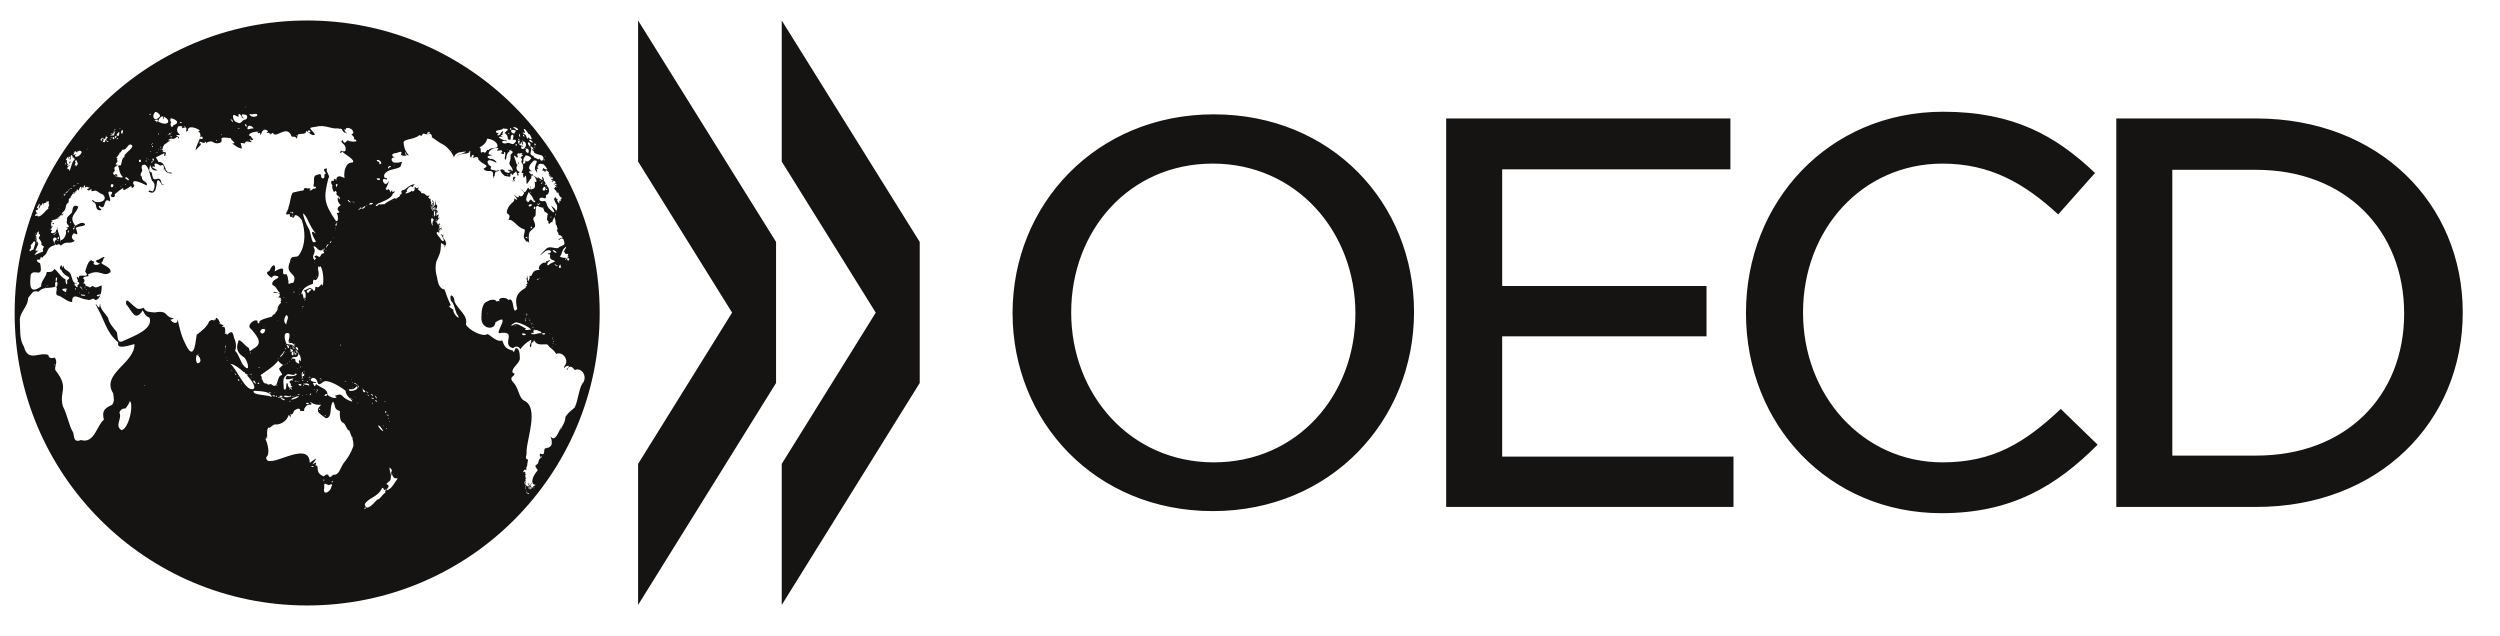 <?xml version="1.0" encoding="utf-8"?>
<svg xmlns="http://www.w3.org/2000/svg" width="118" height="30" viewBox="0 0 118 30" fill="none">
<g clip-path="url(#clip0_3701_14716)">
<path d="M43.411 11.419V18.077L36.898 28.554V21.896L41.335 14.758L41.33 14.748L36.898 7.625V0.967L43.411 11.419ZM66.742 14.724C66.742 19.864 62.8 24.124 57.243 24.124C51.686 24.124 47.793 19.888 47.793 14.773C47.793 9.657 51.734 5.397 57.292 5.397C62.849 5.397 66.742 9.583 66.742 14.723V14.724ZM63.975 14.797C63.975 10.93 61.184 7.722 57.243 7.722C53.301 7.722 50.56 10.88 50.56 14.748C50.56 18.616 53.35 21.823 57.292 21.823C61.233 21.823 63.975 18.665 63.975 14.797ZM81.675 7.992H70.903V13.5H80.548V15.874H70.902V21.553H81.821V23.928H68.259V5.592H81.675V7.992ZM99.008 20.99C97.073 22.924 94.968 24.222 91.639 24.222C86.326 24.222 82.41 20.06 82.41 14.773C82.41 9.534 86.302 5.274 91.713 5.274C95.066 5.274 97.049 6.426 98.885 8.164L97.147 10.121C95.556 8.653 93.94 7.723 91.687 7.723C87.893 7.723 85.103 10.831 85.103 14.748C85.103 18.664 87.918 21.823 91.687 21.823C94.087 21.823 95.58 20.892 97.269 19.302L99.008 20.99ZM116.242 14.748C116.242 19.913 112.277 23.928 106.499 23.928H99.889V5.592H106.499C112.252 5.592 116.242 9.582 116.242 14.748V14.748ZM113.476 14.797C113.476 10.881 110.709 8.016 106.499 8.016H102.533V21.504H106.499C110.709 21.504 113.476 18.714 113.476 14.797ZM24.316 8.509C24.224 8.474 24.277 8.428 24.345 8.382C24.309 8.371 24.277 8.351 24.252 8.325C24.254 8.337 24.254 8.351 24.243 8.36C24.12 8.457 24.365 8.58 24.193 8.531C24.144 8.531 24.218 8.604 24.315 8.508L24.316 8.509ZM14.694 19.007C14.687 19.007 14.687 19.002 14.685 18.999C14.685 19.004 14.687 19.007 14.694 19.007ZM16.457 20.451C16.482 20.475 16.482 20.5 16.457 20.451V20.451ZM20.232 6.307C20.246 6.304 20.261 6.302 20.276 6.302C20.265 6.29 20.254 6.278 20.244 6.265C20.242 6.28 20.238 6.294 20.232 6.307ZM5.024 6.449C5.024 6.447 5.024 6.447 5.022 6.447C5.009 6.471 5.002 6.493 5.024 6.449ZM24.83 22.458C24.805 22.434 24.83 22.434 24.83 22.458V22.458ZM15.759 18.647C15.74 18.622 15.742 18.627 15.759 18.647V18.647ZM24.46 7.648C24.451 7.697 24.442 7.751 24.431 7.773C24.448 7.747 24.467 7.721 24.485 7.7C24.474 7.684 24.465 7.667 24.46 7.648ZM25.15 6.985L25.143 6.971C25.136 6.979 25.14 6.985 25.15 6.985ZM3.262 7.404C3.164 7.453 3.238 7.551 3.262 7.404V7.404ZM25.099 10.733L25.074 10.757C25.099 10.757 25.099 10.733 25.099 10.733ZM3.409 7.38C3.409 7.405 3.385 7.429 3.409 7.454C3.409 7.429 3.434 7.405 3.409 7.38ZM25.511 16.391C25.514 16.398 25.516 16.403 25.516 16.412C25.516 16.398 25.514 16.393 25.511 16.391ZM26.765 17.588C26.74 17.612 26.765 17.612 26.765 17.588V17.588ZM24.904 22.826C24.929 22.924 24.978 22.875 24.978 22.802C24.929 22.777 24.978 22.9 24.904 22.826ZM26.471 20.182L26.407 20.322C26.495 20.261 26.517 20.04 26.471 20.182ZM25.026 22.9C25.013 22.899 25 22.902 24.987 22.907C24.967 22.941 24.952 22.968 24.952 22.948C24.951 22.951 24.952 22.954 24.951 22.956C24.951 22.963 24.951 22.965 24.953 22.974C24.953 22.948 25.026 22.948 25.026 22.9ZM2.038 9.705V9.73C2.038 9.73 2.062 9.705 2.038 9.705ZM26.789 11.908C26.789 11.934 26.813 11.934 26.789 11.908V11.908ZM26.739 11.64C26.739 11.64 26.763 11.615 26.739 11.615V11.64ZM26.739 11.934C26.739 11.908 26.763 11.934 26.739 11.934V11.934ZM26.69 11.663C26.494 11.811 26.543 12.007 26.42 12.104C26.568 12.202 26.666 12.153 26.739 12.178C26.567 12.3 26.763 12.275 26.763 12.153C26.813 12.178 26.715 12.397 26.813 12.251C26.837 12.251 26.789 12.301 26.813 12.325C26.959 12.153 26.789 12.226 26.789 12.129C26.91 12.056 26.813 12.08 26.789 12.104C26.789 12.056 26.862 11.982 26.789 11.982C26.763 11.982 26.715 12.007 26.666 11.958C26.641 11.958 26.69 11.81 26.641 11.908C26.52 11.934 26.813 11.615 26.69 11.664V11.663ZM26.763 12.52V12.496C26.739 12.496 26.739 12.496 26.763 12.52ZM26.739 12.52C26.763 12.52 26.763 12.545 26.739 12.52V12.52ZM26.445 12.472C26.347 12.594 26.347 12.692 26.494 12.618C26.445 12.545 26.47 12.545 26.445 12.472ZM26.448 9.287C26.453 9.282 26.46 9.275 26.448 9.287V9.287ZM25.662 8.066C25.549 8.066 25.623 8.021 25.643 7.926C25.666 7.953 25.696 7.973 25.73 7.985C25.763 7.997 25.799 8 25.834 7.994C25.783 7.888 25.708 7.795 25.613 7.725C25.608 7.735 25.605 7.745 25.604 7.755C25.523 7.701 25.334 7.748 25.466 7.824C25.369 7.749 25.393 7.774 25.442 7.872C25.393 7.774 25.369 7.824 25.369 7.897C25.442 7.994 25.393 7.97 25.319 7.97C25.417 8.092 25.27 8.288 25.343 8.117C25.05 7.897 25.564 7.53 25.197 7.578C25.075 7.701 24.805 7.945 25.123 8.093C24.928 8.043 24.928 8.141 25.099 8.239C25.123 8.191 25.148 8.215 25.148 8.288C25.246 8.313 25.246 8.337 25.417 8.435C25.246 8.166 25.711 8.705 25.589 8.386C25.54 8.264 25.711 8.41 25.662 8.533C25.686 8.508 25.809 8.704 25.711 8.704C25.735 8.778 25.858 8.655 25.809 8.753C25.882 8.851 25.981 8.974 25.858 9.169C25.686 9.194 25.834 9.365 25.711 9.365C25.393 9.219 25.369 9.562 25.686 9.487C25.834 9.512 25.76 9.659 25.907 9.83C26.127 10.075 26.274 10.124 26.054 9.781C25.956 9.635 26.102 9.781 26.102 9.781C26.177 9.83 26.177 9.83 26.25 9.953C26.279 9.92 26.296 9.877 26.298 9.833C26.301 9.855 26.32 9.872 26.298 9.83C26.308 9.753 26.291 9.674 26.25 9.608C26.201 9.583 26.078 9.192 26.151 9.387C26.225 9.338 26.151 9.192 26.25 9.363C26.274 9.412 26.323 9.314 26.274 9.412C26.421 9.338 26.298 9.412 26.298 9.46C26.323 9.51 26.42 9.705 26.397 9.51C26.372 9.388 26.47 9.583 26.445 9.46C26.519 9.534 26.421 9.412 26.494 9.46C26.494 9.436 26.421 9.387 26.47 9.412C26.445 9.338 26.543 9.46 26.494 9.363C26.543 9.387 26.47 9.241 26.445 9.314L26.436 9.288L26.445 9.289C26.445 9.275 26.436 9.28 26.436 9.284C26.419 9.245 26.398 9.228 26.379 9.188C26.386 9.181 26.372 9.167 26.372 9.167V9.169C26.36 9.136 26.352 9.102 26.347 9.067C26.298 9.14 26.298 9.14 26.323 9.067C26.25 9.189 26.323 9.017 26.201 8.993C26.274 8.993 26.25 8.969 26.201 8.969C26.152 8.895 26.177 8.944 26.127 8.871C26.298 8.944 26.078 8.749 26.274 8.846C26.323 8.846 26.078 8.675 26.25 8.749C26.298 8.749 26.25 8.699 26.25 8.675C26.201 8.626 26.201 8.749 26.128 8.724C26.25 8.675 26.177 8.65 26.128 8.675C26.323 8.601 26.177 8.553 26.128 8.528C26.078 8.577 26.054 8.675 26.078 8.553C26.054 8.553 26.005 8.601 26.054 8.528C26.205 8.492 26.019 8.496 26.01 8.467C26.017 8.47 26.017 8.464 26.015 8.455C26.027 8.447 26.04 8.439 26.054 8.432C26.102 8.506 26.102 8.383 26.078 8.383C26.029 8.286 26.029 8.383 26.005 8.432C26.029 8.31 25.931 8.457 26.005 8.335C25.883 8.383 26.054 8.286 25.956 8.286C25.907 8.383 25.907 8.335 25.931 8.286C25.834 8.286 25.956 8.261 25.956 8.237C25.76 8.212 26.029 8.212 25.858 8.09C25.686 7.919 25.809 8.212 25.76 8.115C25.735 8.09 25.735 8.065 25.711 8.041C25.711 8.09 25.76 8.139 25.711 8.09C25.711 8.212 25.662 7.919 25.662 8.066ZM26.25 9.999C26.274 9.999 26.274 10.024 26.274 9.975L26.25 9.999ZM26.25 10.121C26.25 10.097 26.225 10.072 26.225 10.072C26.225 10.097 26.225 10.097 26.25 10.121ZM26.201 10.121C26.201 10.146 26.225 10.146 26.225 10.17C26.274 10.146 26.225 10.097 26.201 10.121ZM26.005 10.22C25.931 10.342 26.078 10.244 26.005 10.22V10.22ZM25.907 10.44V10.415C25.907 10.44 25.882 10.44 25.907 10.44ZM25.881 9.84C25.881 9.831 25.875 9.827 25.858 9.827C25.863 9.827 25.873 9.833 25.881 9.84C25.883 9.845 25.882 9.845 25.882 9.852C25.919 9.889 25.902 9.86 25.88 9.841L25.881 9.84ZM25.613 9.779C25.613 9.803 25.638 9.827 25.662 9.803C25.638 9.803 25.638 9.779 25.613 9.779ZM25.442 9.583C25.466 9.608 25.466 9.657 25.49 9.657C25.515 9.608 25.466 9.583 25.442 9.583ZM25.442 9.51C25.417 9.534 25.466 9.534 25.442 9.51V9.51ZM25.54 8.653C25.49 8.726 25.662 8.628 25.589 8.604C25.589 8.653 25.515 8.604 25.54 8.653ZM25.662 8.825C25.613 8.898 25.564 8.996 25.686 8.996C25.76 8.996 25.785 8.775 25.662 8.825ZM25.662 8.653C25.662 8.604 25.711 8.653 25.662 8.653V8.653ZM25.613 8.555H25.589C25.564 8.58 25.613 8.58 25.613 8.555ZM25.54 8.726C25.515 8.751 25.564 8.751 25.54 8.726V8.726ZM25.515 8.775C25.54 8.751 25.54 8.775 25.515 8.775V8.775ZM25.466 8.482C25.466 8.482 25.49 8.555 25.49 8.531C25.564 8.531 25.49 8.482 25.466 8.482ZM25.76 8.922C25.76 8.947 25.834 9.02 25.834 8.947C25.809 8.922 25.785 8.873 25.76 8.922ZM25.785 8.849C25.785 8.849 25.785 8.775 25.76 8.775C25.76 8.8 25.76 8.825 25.785 8.849ZM25.369 9.608C25.343 9.608 25.393 9.657 25.393 9.681C25.49 9.681 25.393 9.583 25.369 9.608ZM25.319 8.432C25.319 8.457 25.343 8.457 25.343 8.457C25.343 8.432 25.319 8.432 25.319 8.432ZM24.781 7.576C24.928 7.674 24.952 7.6 25.074 7.478C25.074 7.405 24.903 7.331 24.804 7.331C24.804 7.429 24.683 7.405 24.708 7.601C24.609 7.821 24.878 7.723 24.781 7.576ZM24.683 7.135C24.683 7.16 24.732 7.135 24.683 7.135V7.135ZM24.928 7.233C24.977 7.16 24.977 7.013 24.854 7.013C24.805 7.062 24.756 7.135 24.928 7.233ZM24.83 6.964C24.805 7.013 24.854 7.013 24.83 6.964V6.964ZM24.928 6.964C24.903 7.062 24.977 6.939 24.928 6.964V6.964ZM24.805 7.184L24.83 7.209C24.83 7.209 24.83 7.184 24.805 7.184ZM24.781 6.988C24.781 6.988 24.781 7.037 24.805 7.013C24.83 7.013 24.805 6.964 24.781 6.988ZM25.097 7.45C25.085 7.439 25.092 7.446 25.097 7.45V7.45ZM25.711 7.381C25.735 7.381 25.76 7.405 25.735 7.355C25.785 7.331 25.711 7.356 25.711 7.381ZM25.662 7.527C25.662 7.576 25.686 7.551 25.711 7.576C25.711 7.551 25.711 7.503 25.662 7.527ZM25.221 6.793C25.221 6.793 25.221 6.819 25.231 6.844C25.228 6.847 25.231 6.851 25.246 6.866C25.343 6.866 25.246 6.719 25.221 6.793ZM25.221 6.915C25.246 6.939 25.221 6.988 25.27 7.013C25.246 6.988 25.27 6.915 25.221 6.915ZM25.148 6.964L25.143 6.971C25.116 6.927 25.082 6.905 25.023 6.93C25.02 6.925 25.017 6.921 25.013 6.917C25.065 6.842 25.039 6.719 24.928 6.719C24.89 6.793 24.95 6.851 25.013 6.917C25.008 6.924 25.006 6.935 25.001 6.939C25.008 6.935 25.016 6.932 25.023 6.93C25.04 6.949 25.059 6.969 25.075 6.988C25.075 7.209 24.977 7.233 25.099 7.331C25.197 7.405 25.173 7.282 25.197 7.429C25.27 7.429 25.49 7.625 25.467 7.454C25.54 7.748 25.785 7.478 25.564 7.332C25.393 7.282 25.319 7.282 25.221 7.209C25.197 7.184 25.197 7.087 25.099 7.087C25.148 7.037 25.099 7.013 25.197 7.087C25.18 7.052 25.165 7.015 25.15 6.986C25.157 6.988 25.165 6.989 25.173 6.988C25.173 6.988 25.173 6.964 25.148 6.964ZM25.148 6.719C25.148 6.67 24.977 6.523 24.977 6.645C25.026 6.67 25.074 6.744 25.148 6.719ZM25.123 6.572V6.523C25.123 6.548 25.099 6.572 25.123 6.572ZM24.68 6.286C24.675 6.296 24.683 6.298 24.688 6.293C24.724 6.325 24.83 6.369 24.83 6.401C24.878 6.597 24.938 6.553 24.957 6.467C24.977 6.541 25.023 6.606 25.099 6.548C25.099 6.548 25.006 6.251 24.957 6.347C24.954 6.339 24.954 6.332 24.952 6.327C24.903 6.254 24.804 6.083 24.732 6.083C24.683 6.132 24.878 6.327 24.708 6.254C24.673 6.262 24.668 6.271 24.68 6.286ZM24.756 6.67C24.732 6.621 24.732 6.67 24.756 6.67V6.67ZM24.683 6.401C24.708 6.426 24.708 6.45 24.732 6.45C24.805 6.474 24.683 6.278 24.683 6.401ZM24.708 6.621H24.634C24.585 6.645 24.683 6.645 24.708 6.621ZM24.56 6.793C24.389 6.866 24.658 6.842 24.708 6.915C24.634 6.915 24.56 6.89 24.609 6.964C24.536 7.013 24.731 7.086 24.781 6.964C24.854 6.866 24.854 6.695 24.683 6.67C24.609 6.695 24.732 6.768 24.658 6.842C24.634 6.768 24.585 6.621 24.585 6.744C24.561 6.744 24.584 6.842 24.56 6.793ZM24.68 7.138C24.668 7.15 24.675 7.142 24.68 7.138V7.138ZM24.48 6.739C24.455 6.746 24.427 6.768 24.462 6.768C24.487 6.793 24.584 6.744 24.511 6.744C24.538 6.733 24.524 6.721 24.504 6.714C24.511 6.715 24.517 6.713 24.523 6.71C24.529 6.706 24.533 6.701 24.536 6.695C24.561 6.67 24.462 6.621 24.438 6.67C24.438 6.682 24.453 6.697 24.473 6.707C24.447 6.705 24.435 6.712 24.48 6.739ZM24.536 6.474C24.536 6.474 24.511 6.45 24.511 6.474H24.536ZM24.561 6.45C24.536 6.426 24.536 6.229 24.512 6.328C24.512 6.377 24.462 6.45 24.561 6.45ZM24.462 6.572C24.462 6.597 24.487 6.645 24.511 6.645C24.536 6.597 24.487 6.499 24.462 6.572ZM24.218 6.034C24.316 6.058 24.316 6.083 24.365 6.132C24.609 6.181 24.291 5.911 24.218 6.034H24.218ZM24.34 6.817C24.316 6.842 24.316 6.89 24.389 6.866C24.413 6.842 24.389 6.768 24.34 6.817ZM24.144 6.132C24.046 6.278 24.365 6.376 24.291 6.229C24.462 6.181 24.242 6.107 24.144 6.132ZM24.07 6.058C24.096 6.058 24.07 6.107 24.096 6.132C24.169 6.156 24.12 5.984 24.07 6.058ZM23.973 6.278C23.973 6.278 24.022 6.352 24.046 6.327C24.022 6.278 23.997 6.278 23.973 6.278ZM23.508 6.254C23.512 6.278 23.52 6.302 23.532 6.323C23.483 6.338 23.439 6.362 23.483 6.377C23.483 6.447 23.704 6.296 23.618 6.303C23.654 6.262 23.699 6.202 23.753 6.181C23.74 6.22 23.732 6.26 23.728 6.301C23.672 6.305 23.696 6.357 23.777 6.377C23.655 6.352 23.581 6.377 23.728 6.45C23.312 6.426 23.777 6.621 23.753 6.597C23.777 6.645 23.948 6.597 23.924 6.67C23.557 6.572 23.704 6.866 23.948 6.744C24.07 6.719 24.193 6.866 24.266 6.768C24.462 6.621 24.291 6.548 24.193 6.621C24.218 6.572 24.291 6.278 24.144 6.377C24.046 6.474 24.193 6.67 23.973 6.572C23.973 6.476 23.946 6.339 23.814 6.286C23.862 6.234 23.919 6.166 23.948 6.156C23.997 6.034 23.9 6.107 23.753 6.058C23.704 6.156 23.41 6.132 23.41 6.205C23.385 6.229 23.483 6.327 23.508 6.254ZM24.218 7.87C24.193 7.87 24.218 7.894 24.218 7.894C24.218 7.943 24.242 7.87 24.218 7.87ZM23.948 7.062C23.948 7.087 23.973 7.062 23.973 7.087C23.997 7.062 23.972 7.062 23.948 7.062ZM22.626 6.964C22.724 6.988 22.676 7.111 22.7 7.209C22.822 7.16 22.797 7.16 22.872 7.209C22.969 7.209 22.969 7.013 23.067 7.087C23.116 6.939 23.508 7.037 23.483 6.89C23.483 6.695 23.189 6.548 22.993 6.548C22.945 6.768 22.797 6.866 22.626 6.964ZM22.455 7.38C22.43 7.38 22.455 7.355 22.455 7.38V7.38ZM21.304 7.087C21.304 7.111 21.329 7.111 21.353 7.111C21.353 7.111 21.329 7.087 21.304 7.087ZM18.367 7.967C18.342 7.943 18.391 7.87 18.367 7.845C18.391 7.87 18.367 7.943 18.416 7.894C18.489 7.87 18.416 7.796 18.367 7.845C18.293 7.894 18.293 7.919 18.367 7.967ZM17.779 7.576C17.803 7.649 17.951 7.6 17.901 7.748C18.146 7.748 17.852 7.454 17.779 7.576ZM17.779 8.408C17.779 8.555 18.024 8.506 17.901 8.408C17.852 8.432 17.828 8.432 17.779 8.408ZM17.779 9.608C17.779 9.583 17.803 9.608 17.779 9.608V9.608ZM17.706 9.608C17.706 9.632 17.73 9.632 17.706 9.608C17.681 9.632 17.706 9.632 17.706 9.608ZM17.803 18.811C17.803 18.787 17.682 18.616 17.706 18.689C17.706 18.738 17.755 18.787 17.803 18.811ZM17.706 18.885C17.706 18.934 17.755 18.959 17.803 18.959C17.803 18.91 17.73 18.885 17.706 18.885ZM17.632 18.836C17.706 18.811 17.559 18.787 17.535 18.763C17.51 18.811 17.583 18.811 17.632 18.836ZM17.559 19.008C17.535 19.056 17.608 19.056 17.608 19.032C17.583 19.032 17.583 19.008 17.559 19.008ZM17.608 18.738C17.583 18.763 17.608 18.763 17.608 18.738V18.738ZM17.632 9.705C17.632 9.681 17.656 9.705 17.632 9.705V9.705ZM17.608 18.69C17.608 18.617 17.535 18.593 17.486 18.593C17.535 18.617 17.559 18.69 17.608 18.69ZM17.461 9.656C17.584 9.656 17.682 9.558 17.511 9.582C17.486 9.534 17.363 9.705 17.461 9.656ZM17.437 18.688C17.461 18.688 17.461 18.713 17.437 18.688V18.688ZM17.364 18.664C17.388 18.664 17.388 18.664 17.388 18.688C17.461 18.737 17.364 18.566 17.364 18.664ZM17.364 18.64C17.364 18.615 17.339 18.615 17.339 18.64H17.364ZM17.339 9.68C17.364 9.68 17.364 9.705 17.339 9.68V9.68ZM17.291 9.705C17.291 9.729 17.315 9.729 17.339 9.729C17.315 9.705 17.291 9.68 17.291 9.705ZM17.291 18.469C17.265 18.492 17.364 18.566 17.388 18.542C17.364 18.517 17.339 18.517 17.291 18.469ZM17.315 18.591C17.291 18.615 17.315 18.615 17.315 18.615C17.339 18.615 17.315 18.591 17.315 18.591ZM14.523 6.181C14.498 6.229 14.621 6.278 14.645 6.229C14.67 6.156 14.572 6.132 14.523 6.181ZM13.985 6.401C13.985 6.426 14.009 6.426 14.009 6.426C14.009 6.377 13.985 6.377 13.985 6.401ZM13.886 6.131C13.886 6.156 13.911 6.156 13.886 6.131V6.131ZM13.739 6.156C13.715 6.132 13.739 6.132 13.739 6.156V6.156ZM11.781 5.373C11.781 5.593 12.295 5.52 12.1 5.373C11.977 5.373 11.879 5.422 11.781 5.373ZM11.977 6.058C11.928 5.984 11.806 5.887 11.707 5.96C11.61 6.205 11.781 6.058 11.977 6.058ZM11.585 5.079C11.585 5.079 11.634 5.03 11.61 5.03C11.61 5.055 11.561 5.055 11.585 5.079ZM11.169 5.765C11.414 5.911 11.365 5.667 11.585 5.643C11.611 5.632 11.62 5.625 11.617 5.62C11.622 5.617 11.63 5.62 11.635 5.617C11.732 5.446 11.61 5.397 11.438 5.397C11.387 5.415 11.431 5.532 11.51 5.591C11.47 5.583 11.431 5.568 11.414 5.544C11.414 5.446 11.268 5.324 11.268 5.397C11.218 5.446 11.341 5.568 11.145 5.471C10.9 5.274 10.998 5.765 11.169 5.765ZM11.61 5.862C11.512 5.862 11.585 5.96 11.634 5.984C11.659 5.936 11.634 5.911 11.61 5.862ZM11.218 6.034C11.218 6.083 11.292 6.083 11.34 6.083C11.292 6.058 11.242 6.058 11.218 6.034ZM10.876 5.617C10.9 5.667 10.949 5.739 10.998 5.765C10.998 5.667 10.925 5.643 10.876 5.617ZM10.434 6.352C10.434 6.377 10.434 6.377 10.46 6.377C10.484 6.352 10.46 6.327 10.434 6.352ZM10.191 6.621C10.191 6.645 10.239 6.67 10.239 6.645C10.239 6.621 10.214 6.597 10.19 6.621H10.191ZM8.697 5.96C8.697 5.984 8.721 5.984 8.721 6.01C8.745 6.01 8.745 5.936 8.697 5.96ZM8.501 5.813C8.574 5.813 8.648 5.74 8.549 5.765C8.549 5.777 8.535 5.777 8.521 5.782C8.533 5.755 8.535 5.73 8.501 5.765C8.501 5.789 8.476 5.789 8.501 5.813ZM8.036 5.593C8.084 5.617 7.987 5.691 8.084 5.765C7.987 5.838 8.109 6.131 8.183 5.911C8.623 5.765 8.11 5.545 8.036 5.593ZM8.06 6.474C8.133 6.499 8.133 6.377 8.084 6.45C8.06 6.426 7.987 6.474 8.06 6.474ZM8.036 6.351C8.036 6.401 8.06 6.303 8.036 6.327C8.011 6.352 7.987 6.376 8.036 6.351ZM8.109 6.254C8.084 6.254 8.084 6.254 8.084 6.278C8.109 6.278 8.109 6.278 8.109 6.254ZM8.109 6.303C8.084 6.303 8.109 6.303 8.109 6.327C8.133 6.327 8.109 6.303 8.109 6.303ZM8.036 6.327C8.06 6.254 8.036 6.254 7.987 6.303C7.913 6.377 7.987 6.352 8.036 6.327ZM7.937 6.352C7.937 6.377 7.913 6.352 7.913 6.377C7.937 6.377 7.987 6.377 7.937 6.352ZM7.472 5.74C7.889 5.984 8.158 5.716 7.717 5.496C7.741 5.544 7.741 5.618 7.693 5.618C7.741 5.324 7.448 5.618 7.472 5.74ZM7.644 6.229C7.62 6.229 7.644 6.254 7.644 6.229V6.229ZM7.571 7.037V7.062C7.595 7.087 7.62 7.037 7.571 7.037ZM7.571 7.135C7.595 7.135 7.595 7.16 7.571 7.135V7.135ZM7.571 6.939C7.521 6.939 7.595 6.964 7.595 6.964C7.62 6.939 7.595 6.89 7.571 6.939ZM7.521 7.061C7.521 7.087 7.546 7.087 7.521 7.061V7.061ZM7.472 6.303V6.352C7.521 6.352 7.521 6.278 7.472 6.303ZM7.497 6.988C7.448 7.013 7.497 7.013 7.497 6.988V6.988ZM7.492 7.087C7.494 7.084 7.514 7.079 7.497 7.062C7.475 7.062 7.453 7.084 7.492 7.087ZM7.521 5.52C7.669 5.471 7.325 5.177 7.301 5.324C7.129 5.52 7.325 5.765 7.521 5.52ZM7.399 5.642C7.375 5.667 7.325 5.642 7.301 5.667C7.228 5.691 7.497 5.716 7.351 5.765C7.399 5.813 7.521 5.642 7.399 5.642ZM7.399 7.209C7.424 7.209 7.448 7.209 7.448 7.184C7.424 7.184 7.399 7.184 7.399 7.209ZM7.351 7.209C7.375 7.209 7.375 7.209 7.375 7.184C7.351 7.184 7.351 7.209 7.351 7.209ZM7.202 6.939C7.202 7.013 7.252 6.842 7.179 6.89C7.203 6.915 7.128 6.939 7.202 6.939ZM7.276 7.576C7.276 7.527 7.203 7.405 7.203 7.527C7.155 7.551 7.252 7.6 7.276 7.576ZM7.179 6.793C7.179 6.793 7.228 6.793 7.228 6.768C7.203 6.768 7.179 6.744 7.179 6.793ZM7.129 6.817C7.129 6.817 7.155 6.842 7.179 6.817C7.155 6.817 7.129 6.768 7.129 6.817ZM7.203 7.649C7.252 7.6 7.129 7.6 7.155 7.649C7.081 7.722 7.179 7.674 7.203 7.649ZM7.056 5.422C7.081 5.446 7.155 5.373 7.105 5.373C7.105 5.373 7.056 5.373 7.056 5.422ZM7.081 7.135C7.081 7.16 7.081 7.16 7.105 7.16C7.129 7.135 7.105 7.111 7.081 7.135ZM6.983 7.527C6.983 7.527 7.032 7.551 7.032 7.527C7.007 7.527 6.983 7.503 6.983 7.527ZM6.909 7.502C6.934 7.477 6.983 7.428 6.934 7.453C6.909 7.477 6.909 7.477 6.909 7.502ZM6.885 7.624C6.934 7.648 6.909 7.624 6.909 7.575C6.885 7.551 6.86 7.599 6.885 7.624ZM6.591 7.648C6.689 7.673 6.664 7.477 6.567 7.551C6.543 7.599 6.567 7.673 6.591 7.648ZM6.591 8.457V8.481C6.616 8.457 6.616 8.431 6.591 8.457ZM5.783 7.061L5.49 7.453C5.514 7.477 5.612 7.502 5.539 7.502C5.465 7.575 5.612 7.526 5.514 7.599C5.612 7.624 5.514 7.624 5.465 7.747C5.392 7.82 5.613 7.697 5.563 7.747C5.392 7.796 5.587 7.869 5.636 7.796C5.783 7.893 5.685 7.477 5.881 7.403C5.783 7.257 6.493 6.915 6.151 6.816C6.004 6.841 5.955 7.111 5.783 7.061ZM6.028 8.505C6.175 8.53 6.004 8.358 5.93 8.358C5.881 8.48 6.004 8.431 6.028 8.505ZM6.002 8.566C5.993 8.559 5.986 8.554 5.979 8.554C5.989 8.554 5.998 8.561 6.002 8.566C6.017 8.579 6.028 8.596 6.028 8.579C6.016 8.579 6.009 8.571 6.002 8.566ZM5.955 8.554C5.979 8.53 5.979 8.554 5.955 8.554V8.554ZM5.906 8.725C5.906 8.701 5.93 8.725 5.955 8.701C5.93 8.676 5.881 8.701 5.906 8.725ZM5.808 8.359C5.538 8.138 5.686 7.747 5.49 7.844C5.342 7.893 5.416 8.015 5.416 8.04C5.465 8.064 5.22 8.187 5.416 8.26C5.49 8.163 5.563 8.26 5.538 8.358C5.735 8.358 5.686 8.407 5.808 8.358V8.359ZM5.759 8.701C5.759 8.701 5.783 8.725 5.783 8.701H5.759ZM5.71 8.799C5.685 8.799 5.685 8.799 5.685 8.824C5.71 8.824 5.735 8.799 5.71 8.799ZM5.661 8.824C5.685 8.824 5.685 8.848 5.661 8.824V8.824ZM5.514 8.358C5.514 8.309 5.465 8.236 5.44 8.309C5.465 8.309 5.49 8.334 5.514 8.358ZM5.44 8.848C5.44 8.824 5.465 8.848 5.465 8.824C5.465 8.824 5.416 8.824 5.44 8.848ZM5.197 6.596C5.22 6.596 5.244 6.547 5.197 6.547C5.197 6.547 5.171 6.596 5.197 6.596ZM5.22 6.474C5.22 6.522 5.244 6.498 5.22 6.474V6.474ZM5.342 8.799C5.367 8.725 5.367 8.677 5.244 8.701C5.196 8.799 5.268 8.897 5.342 8.799ZM5.244 6.497C5.244 6.522 5.22 6.522 5.244 6.522C5.269 6.522 5.269 6.497 5.244 6.497ZM5.269 6.497C5.269 6.474 5.269 6.449 5.244 6.474C5.244 6.474 5.244 6.497 5.269 6.497ZM5.417 6.425C5.44 6.522 5.44 6.571 5.49 6.474C5.539 6.425 5.466 6.425 5.417 6.425ZM5.49 6.571C5.49 6.596 5.514 6.596 5.514 6.571H5.49ZM5.416 6.4C5.392 6.4 5.392 6.425 5.416 6.4C5.416 6.376 5.44 6.376 5.416 6.4ZM5.416 6.278C5.416 6.278 5.416 6.326 5.392 6.326C5.416 6.351 5.44 6.303 5.416 6.278ZM5.367 6.474C5.362 6.473 5.357 6.475 5.352 6.477C5.348 6.479 5.343 6.482 5.34 6.486C5.343 6.481 5.343 6.481 5.343 6.474C5.318 6.474 5.318 6.474 5.318 6.498C5.327 6.498 5.331 6.498 5.336 6.495C5.323 6.52 5.325 6.554 5.343 6.571C5.416 6.571 5.416 6.474 5.367 6.474ZM5.342 6.377C5.318 6.377 5.318 6.401 5.293 6.401C5.293 6.45 5.415 6.401 5.342 6.377ZM5.293 6.523C5.293 6.572 5.342 6.523 5.293 6.523V6.523ZM5.293 6.474C5.293 6.499 5.268 6.499 5.293 6.499C5.293 6.499 5.318 6.474 5.293 6.474ZM5.807 8.702C5.807 8.726 5.831 8.726 5.807 8.702V8.702ZM5.562 6.572C5.611 6.523 5.538 6.499 5.513 6.548C5.538 6.548 5.538 6.572 5.562 6.572ZM5.66 7.209C5.635 7.209 5.635 7.209 5.611 7.233C5.611 7.258 5.66 7.233 5.66 7.209ZM5.782 6.303C5.782 6.205 5.856 6.181 5.758 6.132C5.709 6.205 5.684 6.327 5.782 6.303ZM5.661 6.083C5.734 6.058 5.661 6.058 5.635 6.083C5.611 6.083 5.636 6.107 5.661 6.083ZM5.611 6.401C5.611 6.372 5.626 6.327 5.631 6.29L5.635 6.278C5.648 6.278 5.641 6.274 5.631 6.266C5.631 6.249 5.626 6.237 5.611 6.229C5.562 6.278 5.391 6.45 5.611 6.401ZM5.464 6.205C5.489 6.205 5.489 6.181 5.464 6.181C5.464 6.205 5.439 6.205 5.464 6.205ZM5.415 6.156C5.439 6.132 5.464 6.058 5.415 6.107C5.391 6.107 5.391 6.156 5.415 6.156ZM5.366 6.205C5.318 6.278 5.513 6.181 5.366 6.205V6.205ZM5.342 6.229C5.318 6.278 5.391 6.229 5.342 6.229V6.229ZM5.307 6.359C5.307 6.362 5.31 6.362 5.312 6.362C5.345 6.369 5.376 6.377 5.393 6.377C5.405 6.357 5.388 6.342 5.364 6.33C5.373 6.323 5.378 6.312 5.385 6.305C5.388 6.305 5.391 6.301 5.393 6.296C5.4 6.283 5.405 6.274 5.405 6.266C5.427 6.266 5.452 6.244 5.396 6.229C5.385 6.242 5.385 6.249 5.385 6.256C5.364 6.263 5.354 6.269 5.349 6.276C5.327 6.271 5.305 6.269 5.295 6.278C5.312 6.271 5.33 6.276 5.345 6.286C5.342 6.296 5.345 6.308 5.337 6.32C5.307 6.309 5.275 6.304 5.244 6.303C5.197 6.317 5.246 6.342 5.307 6.359ZM5.268 6.401C5.318 6.401 5.293 6.377 5.244 6.377C5.17 6.377 5.219 6.426 5.268 6.401ZM5.17 6.523C5.17 6.499 5.195 6.474 5.17 6.523V6.523ZM5.073 6.67C4.999 6.695 5.073 6.719 5.122 6.695C5.097 6.67 5.048 6.597 5.073 6.67ZM5.023 6.401V6.352C5.023 6.377 4.999 6.377 5.023 6.401ZM4.95 6.548C4.901 6.597 4.803 6.572 4.901 6.621C4.779 6.719 4.901 6.695 4.926 6.719C4.999 6.67 4.926 6.597 5.023 6.597C4.974 6.523 5.171 6.499 5.024 6.449C5.051 6.381 5.034 6.418 5.021 6.447C4.953 6.406 5.021 6.523 4.95 6.548ZM4.999 6.621C4.999 6.645 4.999 6.67 5.023 6.67C5.023 6.645 5.073 6.621 4.999 6.621ZM4.827 6.621C4.73 6.474 5.073 6.572 4.852 6.499C4.657 6.597 4.779 6.67 4.827 6.621ZM4.093 7.062C4.093 7.087 4.191 6.964 4.142 7.013L4.093 7.062ZM3.922 7.405C3.915 7.409 3.912 7.412 3.907 7.414C3.881 7.431 3.885 7.424 3.907 7.414C3.919 7.408 3.933 7.405 3.946 7.405C3.995 7.405 3.922 7.38 3.922 7.405ZM3.873 7.111C3.898 7.087 3.898 7.111 3.873 7.111V7.111ZM3.579 7.087C3.603 7.062 3.603 7.087 3.579 7.087C3.53 7.062 3.579 7.062 3.579 7.087ZM3.481 7.184C3.457 7.258 3.506 7.209 3.481 7.184C3.457 7.209 3.481 7.209 3.481 7.184ZM3.603 7.258C3.407 7.454 3.726 7.454 3.849 7.209C3.873 7.087 3.677 7.087 3.677 7.184V7.111C3.628 7.087 3.677 7.306 3.628 7.16C3.579 7.258 3.579 7.087 3.53 7.135C3.53 7.233 3.334 7.405 3.603 7.258ZM3.799 7.478C3.824 7.429 3.824 7.478 3.799 7.478C3.824 7.527 3.849 7.503 3.799 7.478ZM3.603 7.844C3.726 7.698 3.653 7.722 3.628 7.6C3.619 7.606 3.611 7.613 3.603 7.62C3.621 7.581 3.63 7.524 3.579 7.576C3.53 7.551 3.53 7.698 3.579 7.649C3.518 7.74 3.501 7.893 3.579 7.796C3.653 7.722 3.53 7.919 3.603 7.845V7.844ZM3.54 8.773C3.576 8.765 3.575 8.73 3.53 8.751C3.53 8.765 3.537 8.771 3.54 8.773C3.535 8.773 3.535 8.775 3.53 8.775C3.54 8.775 3.542 8.775 3.54 8.773ZM3.481 8.799C3.506 8.775 3.554 8.726 3.481 8.751C3.481 8.775 3.407 8.774 3.481 8.799ZM3.481 8.825C3.457 8.825 3.481 8.849 3.481 8.825V8.825ZM3.506 8.8C3.506 8.849 3.554 8.8 3.506 8.8V8.8ZM3.506 7.454C3.506 7.478 3.506 7.503 3.53 7.478C3.554 7.454 3.53 7.454 3.506 7.454ZM3.653 8.677C3.702 8.702 3.702 8.702 3.702 8.653C3.677 8.653 3.653 8.653 3.653 8.677ZM3.114 7.526C3.114 7.625 3.187 7.503 3.163 7.551C3.163 7.674 3.138 7.649 3.187 7.748C3.237 7.845 3.285 7.6 3.285 7.6C3.285 7.698 3.31 7.698 3.334 7.6C3.359 7.674 3.334 7.649 3.261 7.722C3.237 7.772 3.139 7.821 3.187 7.844C3.212 7.844 3.359 7.748 3.31 7.796C3.212 7.845 3.09 7.992 3.261 7.992C3.285 8.31 3.383 7.527 3.531 7.551C3.481 7.478 3.383 7.258 3.359 7.331C3.285 7.405 3.383 7.576 3.285 7.527C3.285 7.503 3.334 7.355 3.261 7.405C3.187 7.38 3.163 7.453 3.114 7.526ZM3.359 8.873C3.359 8.898 3.334 8.922 3.383 8.922C3.383 8.898 3.383 8.873 3.359 8.873ZM3.31 8.873C3.285 8.873 3.31 8.922 3.334 8.922C3.334 8.898 3.31 8.898 3.31 8.873ZM3.261 8.922C3.237 8.922 3.237 8.947 3.261 8.947C3.31 8.947 3.285 8.898 3.261 8.922ZM3.261 8.971L3.212 9.02C3.212 9.044 3.285 8.996 3.261 8.971ZM3.163 9.02C3.138 9.069 3.114 9.093 3.138 9.118C3.163 9.093 3.237 9.044 3.163 9.02ZM3.09 7.698C3.065 7.748 3.114 7.748 3.114 7.796C3.138 7.748 3.065 7.576 3.09 7.698ZM3.065 9.143C3.065 9.143 3.114 9.093 3.09 9.069C3.09 9.093 3.041 9.118 3.065 9.143ZM2.991 9.192C3.006 9.209 3.021 9.204 3.029 9.196C2.996 9.292 3.133 9.187 3.09 9.143C3.114 9.118 3.114 9.143 3.09 9.143C3.065 9.241 3.065 9.143 3.041 9.167C3.038 9.172 3.038 9.172 3.038 9.176C3.036 9.165 3.023 9.159 2.991 9.192ZM2.942 9.314C2.942 9.314 2.967 9.289 2.967 9.265C2.942 9.289 2.942 9.314 2.942 9.314ZM2.894 9.363C2.894 9.338 2.918 9.314 2.894 9.338V9.363ZM2.845 9.681C2.845 9.681 2.869 9.657 2.845 9.632V9.681ZM2.795 9.827C2.795 9.852 2.821 9.827 2.795 9.827V9.827ZM2.747 9.877C2.771 9.877 2.771 9.877 2.771 9.852C2.771 9.852 2.747 9.852 2.747 9.877ZM2.6 10.097C2.6 10.072 2.625 10.097 2.6 10.097V10.097ZM2.575 10.072C2.575 10.097 2.6 10.072 2.575 10.072C2.6 10.048 2.6 10.072 2.575 10.072ZM2.553 10.168C2.558 10.163 2.565 10.156 2.553 10.168V10.168ZM2.404 10.317C2.429 10.293 2.429 10.317 2.404 10.317V10.317ZM1.792 10.22C1.988 10.22 2.159 9.902 2.282 9.853C2.257 9.754 2.33 9.705 2.33 9.657C2.257 9.681 2.33 9.51 2.306 9.485C2.208 9.607 2.282 9.485 2.208 9.485C2.208 9.632 2.037 9.534 2.061 9.657C2.061 9.754 2.037 9.608 2.037 9.583C1.963 9.583 1.988 9.779 1.939 9.657C1.963 9.559 1.792 10.024 1.841 9.754C1.914 9.657 1.841 9.559 1.817 9.657C1.841 9.705 1.743 9.73 1.743 9.827C1.694 9.877 1.792 9.803 1.817 9.803C1.743 9.925 1.841 9.852 1.768 9.902C1.547 9.95 1.865 10.048 1.67 10.121C1.621 10.293 1.769 10.097 1.792 10.22ZM2.061 11.688C2.086 11.566 1.988 11.64 1.939 11.517C2.037 11.517 1.817 11.198 1.817 11.247C2.013 10.93 1.768 11.174 1.841 10.93C1.719 10.905 1.743 11.198 1.694 11.076C1.645 11.174 1.768 11.101 1.694 11.198C1.768 11.149 1.67 11.395 1.694 11.346C1.718 11.273 1.718 11.297 1.743 11.247C1.743 11.369 1.67 11.492 1.792 11.395C1.792 11.419 1.743 11.517 1.817 11.492C1.743 11.64 1.743 11.688 1.67 11.81C1.694 11.835 1.768 11.859 1.817 11.81C1.768 11.884 1.695 11.908 1.645 12.007C1.547 12.104 1.89 11.908 2.013 11.885C2.086 11.81 1.963 11.81 2.061 11.688ZM1.89 11.933C1.89 11.958 1.914 11.958 1.89 11.933V11.933ZM1.67 11.052C1.67 11.076 1.694 11.052 1.67 11.052V11.052ZM1.694 11.027C1.718 11.003 1.718 10.93 1.694 11.003C1.67 10.979 1.67 11.052 1.694 11.027ZM1.67 11.224C1.645 11.297 1.743 11.198 1.67 11.224V11.224ZM1.694 11.297C1.694 11.297 1.718 11.273 1.694 11.273C1.694 11.273 1.67 11.297 1.694 11.297ZM1.67 11.297C1.67 11.321 1.67 11.321 1.694 11.321C1.67 11.297 1.694 11.297 1.67 11.297ZM1.743 11.468C1.743 11.492 1.718 11.517 1.718 11.517C1.743 11.517 1.743 11.492 1.743 11.468ZM1.743 11.615C1.718 11.615 1.743 11.64 1.743 11.615V11.615ZM1.718 11.321C1.694 11.321 1.718 11.346 1.718 11.37V11.321ZM1.84 10.881C1.84 10.856 1.865 10.856 1.84 10.881V10.881ZM1.645 11.076C1.645 11.101 1.67 11.101 1.645 11.076V11.076ZM1.645 11.149V11.125C1.645 11.125 1.621 11.149 1.645 11.149ZM1.401 11.835C1.401 11.908 1.474 11.786 1.572 11.786C1.621 11.615 1.743 11.37 1.596 11.395C1.572 11.419 1.498 11.541 1.449 11.566C1.449 11.59 1.449 11.64 1.474 11.664C1.401 11.737 1.474 11.713 1.449 11.737C1.401 11.762 1.376 11.835 1.401 11.835ZM2.428 17.538V17.564C2.428 17.564 2.453 17.538 2.428 17.538ZM2.6 17.245C2.625 17.221 2.575 17.147 2.575 17.221C2.551 17.221 2.575 17.245 2.6 17.245ZM6.179 19.424C6.213 19.181 6.201 18.974 6.125 18.934C6.076 19.105 6.003 19.154 5.93 19.277C5.856 19.277 5.709 19.277 5.635 19.472C5.782 19.766 5.392 20.085 5.734 20.304C5.954 20.261 6.12 19.81 6.177 19.436C6.181 19.426 6.189 19.424 6.179 19.424ZM6.027 19.056C6.027 19.032 6.051 19.032 6.027 19.056V19.056ZM6.835 18.2L6.811 18.175C6.786 18.2 6.811 18.224 6.835 18.2ZM9.283 16.755C9.259 16.854 9.21 16.976 9.308 17.148C9.601 17.122 9.406 16.755 9.283 16.755ZM9.332 16.706H9.308C9.308 16.731 9.356 16.731 9.332 16.706ZM9.381 16.731C9.381 16.706 9.356 16.706 9.356 16.731C9.381 16.755 9.43 16.755 9.381 16.731ZM10.116 15.36V15.384C10.116 15.384 10.14 15.36 10.116 15.36ZM10.36 15.262C10.36 15.287 10.36 15.311 10.385 15.287C10.409 15.287 10.385 15.238 10.36 15.262ZM2.134 13.549V13.597C2.159 13.597 2.159 13.549 2.134 13.549ZM2.256 13.475C2.233 13.475 2.208 13.475 2.208 13.5C2.233 13.524 2.233 13.5 2.257 13.475H2.256ZM2.306 13.451C2.257 13.451 2.306 13.475 2.306 13.451V13.451ZM2.625 13.255C2.722 13.329 2.698 12.961 2.673 13.108C2.6 13.108 2.649 13.206 2.625 13.255ZM2.747 13.084C2.771 13.059 2.747 13.084 2.722 13.084H2.747ZM3.114 13.794C3.114 13.745 3.187 13.573 3.114 13.622C2.844 13.622 2.918 13.696 3.114 13.794ZM3.065 13.891C3.065 13.916 3.09 13.94 3.09 13.891C3.065 13.891 3.065 13.867 3.065 13.891ZM3.237 13.059H3.261C3.285 13.035 3.261 13.035 3.237 13.059ZM3.261 13.011H3.237C3.212 13.011 3.261 13.035 3.261 13.011ZM3.481 13.427C3.481 13.475 3.554 13.5 3.481 13.427V13.427ZM3.554 13.573C3.579 13.549 3.579 13.573 3.554 13.573V13.573ZM3.554 13.597C3.53 13.646 3.53 13.622 3.554 13.646C3.53 13.671 3.579 13.696 3.579 13.671C3.579 13.646 3.579 13.646 3.554 13.646C3.603 13.671 3.579 13.597 3.554 13.597ZM3.873 13.303C3.898 13.303 3.898 13.329 3.873 13.303V13.303ZM3.876 13.302C3.88 13.296 3.888 13.29 3.876 13.302V13.302ZM3.873 13.524C3.898 13.524 3.898 13.549 3.898 13.549C3.898 13.524 3.898 13.524 3.873 13.524ZM3.971 13.378H3.923C3.923 13.427 3.946 13.402 3.971 13.378ZM3.946 13.72C3.971 13.72 3.971 13.745 3.946 13.72V13.72ZM3.849 13.891C3.701 13.964 4.142 13.989 3.995 13.916C3.946 13.891 3.898 13.94 3.849 13.891ZM3.973 13.742C3.978 13.737 3.985 13.73 3.973 13.742V13.742ZM4.093 13.671C4.093 13.646 4.045 13.646 4.045 13.671C4.069 13.671 4.069 13.696 4.093 13.671ZM4.069 13.769C4.045 13.769 4.045 13.794 4.069 13.769V13.769ZM4.045 13.475C3.995 13.475 3.995 13.549 4.045 13.475C3.995 13.573 4.093 13.475 4.045 13.475ZM3.995 13.573C3.995 13.671 4.069 13.524 3.995 13.573V13.573ZM3.898 13.769C3.873 13.769 3.873 13.794 3.898 13.769V13.769ZM3.922 13.671C3.922 13.646 3.898 13.646 3.898 13.646L3.922 13.671ZM3.75 13.549C3.824 13.549 3.849 13.646 3.898 13.671C3.873 13.622 3.824 13.475 3.75 13.549ZM3.75 13.793C3.75 13.818 3.75 13.842 3.775 13.842C3.775 13.818 3.775 13.818 3.75 13.794V13.793ZM4.215 13.793C4.191 13.793 4.191 13.818 4.167 13.818C4.167 13.891 4.215 13.818 4.215 13.794V13.793ZM3.138 12.912C3.114 12.887 3.114 12.912 3.138 12.912V12.912ZM3.065 12.839C3.041 12.765 3.09 12.814 3.065 12.839C3.065 12.839 3.065 12.863 3.09 12.863L3.065 12.839ZM2.565 11.071C2.612 11.018 2.747 10.937 2.625 10.979C2.6 11.052 2.477 11.052 2.551 11.101C2.551 11.096 2.553 11.088 2.561 11.082C2.568 11.084 2.57 11.076 2.565 11.071ZM2.673 11.297V11.346C2.673 11.321 2.698 11.297 2.673 11.297ZM2.698 11.346C2.722 11.37 2.771 11.346 2.771 11.321C2.722 11.346 2.698 11.297 2.698 11.346ZM2.698 10.979C2.698 11.003 2.722 10.979 2.698 10.979V10.979ZM2.722 11.273C2.771 11.346 2.821 11.174 2.771 11.174C2.747 11.248 2.698 11.174 2.722 11.273ZM3.212 10.979C3.187 11.076 3.31 10.831 3.212 10.88C3.187 10.93 3.187 10.954 3.212 10.979ZM3.285 10.857C3.261 10.88 3.31 10.857 3.285 10.857V10.857ZM3.334 10.537C3.334 10.513 3.359 10.464 3.31 10.464C3.31 10.513 3.285 10.513 3.334 10.537ZM3.554 10.685C3.506 10.66 3.506 10.685 3.481 10.709C3.506 10.685 3.53 10.734 3.554 10.685ZM3.457 10.758V10.856C3.506 10.782 3.603 10.709 3.457 10.758ZM7.741 7.943V7.992C7.741 8.065 7.766 7.992 7.741 7.943ZM7.667 7.184C7.667 7.184 7.667 7.16 7.643 7.16C7.643 7.16 7.643 7.184 7.667 7.184ZM11.829 6.548C11.829 6.548 11.805 6.572 11.78 6.572C11.78 6.621 11.878 6.572 11.829 6.548ZM16.627 18.959C16.627 18.837 16.334 18.738 16.309 18.444C16.138 18.298 15.453 17.857 15.256 18.028C14.864 18.347 15.11 17.857 14.767 17.832C14.523 17.931 14.767 18.053 14.938 18.028C14.865 18.15 14.694 17.979 14.816 18.175C14.848 18.283 14.899 18.183 14.919 18.129C15.115 18.298 15.453 18.349 15.453 18.591C15.403 18.64 15.795 18.885 15.893 18.738C15.86 18.728 15.829 18.71 15.803 18.687C16.256 18.498 15.996 18.763 16.627 18.959ZM15.939 18.692C15.927 18.704 15.935 18.696 15.939 18.692V18.692ZM15.673 18.934C15.673 18.959 15.697 18.959 15.673 18.934V18.934ZM15.421 18.657C15.445 18.633 15.453 18.604 15.403 18.592C15.354 18.592 15.33 18.665 15.306 18.689C15.338 18.699 15.376 18.687 15.406 18.668C15.406 18.672 15.403 18.68 15.403 18.689H15.428C15.428 18.672 15.423 18.662 15.421 18.657ZM15.33 19.644C15.354 19.669 15.354 19.62 15.379 19.62C15.379 19.595 15.306 19.595 15.33 19.644ZM15.085 19.032C15.085 19.008 15.11 19.008 15.085 18.983C15.11 19.008 15.061 19.008 15.085 19.032ZM14.987 18.42C14.987 18.42 14.963 18.42 14.963 18.444C14.988 18.493 15.011 18.444 14.987 18.42ZM14.987 18.469C14.963 18.493 14.987 18.493 14.987 18.469V18.469ZM14.938 18.493C14.889 18.517 14.963 18.542 14.963 18.493C14.938 18.469 14.914 18.444 14.938 18.493ZM14.963 18.469C14.963 18.444 14.963 18.444 14.938 18.444L14.963 18.469ZM14.963 18.42C15.012 18.42 15.012 18.395 14.963 18.371C14.938 18.395 14.963 18.395 14.963 18.42ZM14.816 18.42C14.841 18.42 14.841 18.371 14.841 18.371C14.816 18.371 14.816 18.395 14.816 18.42ZM14.473 19.056C14.375 18.983 14.473 19.13 14.571 19.056C14.596 18.983 14.4 19.008 14.473 19.056ZM14.473 18.64C14.498 18.616 14.473 18.616 14.449 18.616C14.449 18.64 14.473 18.64 14.473 18.64ZM14.595 18.2C14.62 18.126 14.473 18.078 14.425 18.102C14.13 18.126 14.472 18.15 14.595 18.2ZM14.351 18.175C14.302 18.175 14.302 18.175 14.302 18.2C14.302 18.224 14.351 18.2 14.351 18.175H14.351ZM14.203 18.616C14.203 18.592 14.229 18.592 14.203 18.616V18.616ZM14.13 18.126C14.033 18.126 14.13 18.224 14.204 18.2C14.277 18.175 14.18 18.102 14.13 18.126ZM13.788 19.448C13.764 19.472 13.788 19.472 13.788 19.448V19.448ZM13.788 19.521V19.497C13.764 19.497 13.764 19.521 13.788 19.521ZM14.082 18.738C14.229 18.665 13.788 18.738 14.008 18.714C13.543 18.86 13.788 18.934 14.082 18.738ZM13.69 18.91C13.69 18.934 13.665 18.934 13.641 18.959C13.665 18.983 13.738 18.934 13.69 18.91ZM13.714 18.885C13.69 18.885 13.69 18.91 13.714 18.885V18.885ZM13.714 18.665C13.665 18.787 13.47 18.592 13.396 18.714C13.445 18.787 13.861 18.738 13.714 18.665ZM13.543 18.934C13.543 18.959 13.568 18.934 13.543 18.934V18.934ZM13.029 18.689C13.029 18.714 13.005 18.714 13.005 18.714C13.053 18.787 13.126 18.64 13.029 18.689ZM13.053 18.224C13.053 18.224 13.078 18.15 13.053 18.15C13.053 18.175 13.029 18.199 13.053 18.224ZM13.078 18.2C13.078 18.2 13.102 18.175 13.078 18.175C13.078 18.175 13.053 18.2 13.078 18.2ZM13.029 18.175C13.127 18.028 13.127 17.71 13.299 17.71C13.372 17.661 13.176 17.515 13.176 17.392C13.469 17.098 13.372 17.343 13.127 17.025C12.931 17.294 12.564 17.514 12.294 17.71C12.344 17.747 12.36 17.82 12.38 17.893C12.368 17.884 12.36 17.882 12.344 17.882C12.344 17.904 12.363 17.906 12.383 17.906H12.368C12.368 17.938 12.38 17.945 12.392 17.938C12.418 18.034 12.459 18.114 12.588 18.102C12.637 18.15 12.637 18.175 12.784 18.126C12.857 18.15 12.906 18.273 13.029 18.175ZM12.907 18.665C12.784 18.64 12.931 18.763 12.98 18.689C13.005 18.689 12.931 18.64 12.906 18.665H12.907ZM12.956 18.517H12.931C12.931 18.543 12.956 18.543 12.956 18.517ZM12.686 18.543C12.711 18.566 12.784 18.566 12.808 18.543C12.784 18.543 12.686 18.493 12.686 18.543ZM12.368 17.857C12.368 17.832 12.344 17.832 12.344 17.832C12.319 17.857 12.344 17.857 12.368 17.857ZM12.294 17.979C12.27 17.979 12.319 18.004 12.294 17.979V17.979ZM12.344 15.727C12.417 15.825 12.613 15.532 12.466 15.532C12.344 15.483 12.197 15.678 12.344 15.727ZM12.49 15.433C12.49 15.433 12.441 15.409 12.441 15.433H12.49ZM13.127 15.14C13.127 15.116 13.102 15.116 13.102 15.14H13.126H13.127ZM13.127 16.902C13.102 16.902 13.127 16.951 13.127 16.951C13.127 16.927 13.152 16.902 13.127 16.902ZM13.152 16.976C13.152 17 13.176 17 13.152 16.976V16.976ZM13.2 16.854C13.347 16.829 13.494 16.486 13.396 16.583C13.396 16.657 13.249 16.755 13.2 16.854ZM13.322 14.846C13.347 14.846 13.347 14.871 13.322 14.846V14.846ZM13.518 15.311C13.494 15.189 13.69 14.945 13.518 14.871C13.396 14.993 13.372 15.238 13.518 15.311ZM13.543 14.283C13.518 14.258 13.494 14.258 13.494 14.258C13.494 14.283 13.518 14.283 13.543 14.283ZM13.665 16.119V16.168C13.69 16.144 13.69 16.07 13.665 16.119ZM13.617 15.727C13.274 15.629 13.518 16.29 13.543 16.241C13.691 16.266 13.788 16.241 13.886 16.363C13.96 16.388 13.837 16.193 13.812 16.217C13.738 16.119 13.641 16.29 13.617 16.095C13.641 16.021 13.714 15.727 13.617 15.727ZM13.812 13.646C13.812 13.696 13.837 13.646 13.812 13.646V13.646ZM13.837 15.017C13.861 14.993 13.861 15.017 13.837 15.017V15.017ZM13.984 16.388C13.886 16.363 14.033 16.535 14.057 16.535C14.106 16.56 14.057 16.339 13.984 16.388ZM14.106 13.696C14.106 13.671 14.13 13.671 14.106 13.696C14.13 13.671 14.13 13.696 14.106 13.696ZM14.106 13.867C14.106 13.891 14.13 13.916 14.13 13.891C14.13 13.867 14.13 13.867 14.106 13.867ZM14.13 16.706C14.13 16.657 14.155 16.682 14.13 16.706V16.706ZM14.13 13.597V13.646C14.13 13.646 14.155 13.597 14.13 13.597ZM14.082 16.633V16.706C14.057 16.878 13.96 16.854 13.837 16.854C13.763 16.878 13.665 17.122 13.788 16.927C14.082 16.927 13.812 17.025 14.057 17.148C14.204 17.196 14.057 17.049 14.13 16.976C14.229 17.245 14.229 16.732 14.082 16.706C14.13 16.706 14.106 16.633 14.082 16.633ZM14.18 14.699C14.18 14.65 14.204 14.65 14.18 14.699C14.13 14.748 14.155 14.748 14.18 14.699ZM14.18 17.343C14.204 17.343 14.204 17.294 14.18 17.294C14.155 17.318 14.155 17.343 14.18 17.343ZM14.106 17.98C14.082 17.98 14.008 17.98 14.033 18.004C14.057 18.004 14.082 18.004 14.106 17.98ZM14.057 18.028L14.082 18.053C14.082 18.028 14.082 18.028 14.057 18.028ZM14.057 17.441C14.057 17.416 14.057 17.392 14.033 17.392C14.033 17.392 14.033 17.416 14.057 17.441ZM13.959 17.612C13.886 17.808 13.592 17.564 13.518 17.71C13.298 17.857 13.396 18.126 13.396 18.371C13.592 18.493 13.445 17.931 13.592 18.127C13.543 18.175 13.69 18.371 13.69 18.298C13.96 18.199 13.641 18.273 13.738 18.126C13.607 18.009 13.678 17.985 13.758 17.94C13.756 17.952 13.795 17.972 13.812 17.955C13.861 17.931 13.812 17.931 13.788 17.931C13.776 17.931 13.773 17.933 13.768 17.935C13.805 17.917 13.837 17.89 13.861 17.857C13.714 17.882 13.348 18.004 13.543 17.734C13.617 17.783 14.154 17.759 13.959 17.612ZM13.886 18.689C13.886 18.714 13.861 18.689 13.861 18.714C13.886 18.714 13.91 18.714 13.886 18.689ZM13.837 18.689C13.812 18.689 13.812 18.714 13.788 18.714C13.837 18.738 13.861 18.665 13.837 18.689ZM13.715 18.297C13.69 18.322 13.69 18.347 13.665 18.347C13.714 18.395 13.764 18.298 13.714 18.298L13.715 18.297ZM13.641 18.347V18.371C13.665 18.42 13.69 18.347 13.641 18.347ZM13.494 18.42V18.469C13.494 18.444 13.518 18.42 13.494 18.42ZM13.445 16.437C13.445 16.461 13.494 16.486 13.494 16.461C13.494 16.437 13.469 16.412 13.445 16.437ZM13.494 16.266C13.494 16.266 13.494 16.241 13.469 16.241C13.469 16.266 13.494 16.266 13.494 16.266ZM13.469 16.633H13.494C13.494 16.609 13.469 16.609 13.469 16.633ZM13.469 16.511C13.494 16.486 13.494 16.486 13.469 16.486C13.445 16.486 13.445 16.486 13.469 16.511ZM13.421 17.221C13.445 17.221 13.469 17.221 13.469 17.196C13.445 17.196 13.445 17.221 13.421 17.221ZM13.592 16.437C13.714 16.412 13.592 16.241 13.518 16.29C13.568 16.315 13.568 16.388 13.592 16.437ZM13.543 17.147H13.592C13.592 17.122 13.543 17.122 13.543 17.147ZM13.738 16.412C13.763 16.388 13.763 16.412 13.738 16.412V16.412ZM13.69 16.486C13.764 16.535 13.641 16.706 13.812 16.56C13.886 16.511 13.714 16.461 13.69 16.486ZM13.861 16.388C13.861 16.412 13.886 16.412 13.861 16.388V16.388ZM13.812 16.388C13.837 16.437 13.788 16.461 13.837 16.437C13.959 16.535 13.91 16.412 13.812 16.388ZM13.91 16.706C13.91 16.755 13.959 16.731 13.984 16.731C14.008 16.633 13.934 16.657 13.91 16.706ZM14.008 16.657C14.13 16.657 13.934 16.437 13.96 16.584C14.008 16.56 13.984 16.657 14.008 16.657ZM13.91 16.755L13.934 16.779C13.934 16.755 13.934 16.755 13.91 16.755ZM13.886 16.633C13.886 16.682 13.861 16.706 13.861 16.755C13.91 16.706 13.959 16.461 13.886 16.633ZM13.807 16.766C13.805 16.773 13.812 16.774 13.819 16.773C13.827 16.775 13.829 16.778 13.837 16.779C13.837 16.731 13.886 16.584 13.812 16.584C13.769 16.671 13.725 16.721 13.807 16.766ZM13.764 16.633C13.788 16.633 13.788 16.633 13.788 16.609C13.764 16.609 13.738 16.609 13.764 16.633ZM13.837 16.363C13.837 16.339 13.837 16.315 13.812 16.315C13.788 16.363 13.812 16.363 13.837 16.363ZM13.715 16.388C13.715 16.388 13.69 16.412 13.69 16.437C13.714 16.486 13.714 16.412 13.714 16.388H13.715ZM13.69 16.315C13.69 16.29 13.69 16.266 13.665 16.266C13.665 16.29 13.665 16.315 13.69 16.315ZM13.69 17.049H13.665C13.617 17.049 13.69 17.098 13.69 17.049ZM14.008 17.98C13.984 17.98 13.91 17.955 13.91 18.004C13.934 18.004 14.008 18.004 14.008 17.98ZM13.91 18.689C13.93 18.689 13.945 18.684 13.952 18.674C13.937 18.68 13.91 18.669 13.91 18.689ZM13.934 16.535C13.959 16.535 13.984 16.511 13.959 16.511C13.959 16.511 13.934 16.511 13.934 16.535ZM13.934 14.944C13.91 14.968 13.959 14.968 13.934 14.944V14.944ZM13.91 16.241C13.886 16.29 13.934 16.29 13.934 16.241C13.934 16.217 13.91 16.193 13.91 16.241ZM13.91 13.769C13.886 13.769 13.837 13.769 13.837 13.794C13.861 13.818 13.91 13.794 13.91 13.769ZM13.421 14.063C13.421 14.039 13.396 14.039 13.372 14.039C13.372 14.063 13.421 14.063 13.421 14.063ZM13.372 18.738V18.714C13.372 18.689 13.348 18.738 13.372 18.738ZM13.2 18.763C13.296 18.775 13.333 18.745 13.328 18.719C13.345 18.731 13.345 18.719 13.328 18.716C13.32 18.689 13.271 18.664 13.2 18.689C13.372 18.714 12.906 18.763 13.2 18.763ZM13.249 18.811C13.298 18.836 13.396 18.91 13.445 18.885C13.421 18.811 13.298 18.763 13.249 18.811ZM13.788 18.371C13.764 18.347 13.788 18.199 13.764 18.322C13.738 18.395 13.714 18.42 13.788 18.371ZM14.106 18.615C14.057 18.592 14.008 18.665 14.082 18.64C14.13 18.665 14.18 18.591 14.106 18.615ZM14.204 17.882C14.229 17.857 14.229 17.882 14.204 17.882V17.882ZM14.204 17.832C14.229 17.832 14.229 17.857 14.204 17.832V17.832ZM14.277 13.891C14.277 13.647 14.326 14.234 14.351 14.063C14.351 13.989 14.4 14.088 14.375 14.136C14.449 14.136 14.351 14.039 14.425 14.063C14.425 13.867 14.449 13.793 14.326 13.72C14.488 13.666 14.596 13.561 14.7 13.615C14.699 13.63 14.703 13.646 14.718 13.646V13.624C14.759 13.656 14.793 13.698 14.816 13.745C14.963 13.623 14.791 13.5 14.963 13.549C15.037 13.646 15.232 13.255 15.208 13.5C15.318 13.39 15.249 12.621 15.107 12.565C15.115 12.55 15.107 12.547 15.061 12.569C15.078 12.557 15.092 12.56 15.107 12.565C15.1 12.58 15.072 12.606 15.061 12.619C15.037 12.569 15.012 12.545 15.012 12.619C14.987 12.741 15.11 12.912 14.987 13.133C14.841 13.377 14.791 12.986 14.767 13.402C14.571 13.451 14.253 13.597 14.229 13.867C14.204 13.842 14.229 13.891 14.277 13.891ZM14.914 11.027C14.596 10.685 14.498 10.171 14.302 10.072C14.302 10.171 14.424 10.563 14.596 10.831C14.718 11.174 14.694 11.564 14.911 11.397C14.938 11.441 14.949 11.453 14.914 11.395C14.914 11.397 14.911 11.397 14.911 11.397C14.824 11.25 14.539 10.746 14.914 11.027ZM15.232 11.835C15.257 11.664 15.183 11.884 15.085 11.81C14.963 11.786 14.889 11.566 14.791 11.64C14.988 11.982 14.645 12.006 14.841 12.276C15.061 12.129 14.669 12.154 14.938 12.056C15.134 12.178 15.085 12.129 15.183 11.982C15.331 11.958 15.331 11.908 15.232 11.835ZM15.33 11.737C15.257 11.713 15.281 11.786 15.257 11.835C15.281 11.884 15.306 11.762 15.33 11.737ZM14.938 13.108C14.987 13.084 14.914 12.986 14.938 13.084C14.963 13.084 14.938 13.084 14.938 13.108ZM14.841 12.398C14.841 12.447 14.865 12.398 14.865 12.374L14.841 12.398ZM14.473 13.401C14.498 13.378 14.498 13.401 14.473 13.401V13.401ZM15.085 17.955C15.11 17.98 15.183 18.004 15.207 17.955C15.183 17.98 15.134 17.98 15.085 17.955ZM15.134 17.906C15.232 17.931 15.134 17.832 15.085 17.857C15.11 17.882 15.134 17.857 15.134 17.906ZM15.012 17.906C15.012 17.882 15.037 17.882 15.012 17.906V17.906ZM14.596 17.931C14.62 17.931 14.62 17.931 14.62 17.882C14.62 17.882 14.596 17.906 14.596 17.931ZM14.596 17.783C14.669 17.857 14.694 17.783 14.596 17.783C14.522 17.832 14.645 17.857 14.596 17.783ZM14.62 13.645C14.623 13.622 14.642 13.622 14.62 13.645C14.613 13.646 14.606 13.646 14.596 13.646C14.522 13.696 14.4 13.72 14.546 13.842C14.522 13.772 14.838 13.634 14.62 13.645ZM14.498 18.004C14.498 18.028 14.546 18.028 14.546 18.004C14.546 17.955 14.498 17.98 14.498 18.004H14.498ZM14.425 14.161V14.112C14.4 14.136 14.4 14.161 14.425 14.161ZM14.375 14.185C14.375 14.21 14.375 14.21 14.4 14.21C14.4 14.185 14.375 14.161 14.375 14.185ZM14.375 17.759C14.302 17.71 14.449 17.539 14.277 17.686C14.277 17.661 14.351 17.489 14.253 17.588C14.229 17.686 14.229 17.832 14.326 17.882C14.277 17.808 14.229 17.709 14.375 17.759ZM14.253 14.528C14.253 14.552 14.253 14.552 14.277 14.552L14.253 14.528ZM14.253 13.891V13.94C14.277 13.916 14.253 13.891 14.253 13.891ZM14.302 14.503C14.302 14.479 14.351 14.43 14.302 14.455C14.277 14.455 14.253 14.503 14.302 14.503ZM14.375 17.564C14.375 17.515 14.351 17.539 14.326 17.539C14.326 17.564 14.351 17.564 14.375 17.564ZM14.277 17.882C14.277 17.857 14.253 17.857 14.253 17.832C14.204 17.832 14.253 17.882 14.277 17.882ZM14.326 17.98C14.302 17.931 14.253 17.931 14.253 17.955C14.253 17.98 14.302 17.98 14.326 17.98ZM14.253 18.665C14.253 18.689 14.302 18.689 14.302 18.665H14.253ZM14.596 18.665C14.62 18.665 14.62 18.665 14.62 18.64C14.645 18.689 14.718 18.567 14.669 18.567C14.645 18.592 14.62 18.616 14.62 18.64C14.62 18.665 14.596 18.665 14.596 18.665ZM15.38 11.835C15.403 11.835 15.403 11.835 15.403 11.81C15.379 11.81 15.38 11.81 15.38 11.835ZM15.403 11.688C15.403 11.664 15.599 11.444 15.477 11.541C15.428 11.517 15.355 11.737 15.403 11.688ZM15.623 11.37C15.599 11.395 15.599 11.419 15.575 11.443C15.526 11.566 15.697 11.37 15.623 11.37ZM15.746 11.198V11.247C15.746 11.247 15.771 11.198 15.746 11.198ZM15.868 10.562C15.82 10.587 15.82 10.66 15.868 10.66C15.918 10.611 15.893 10.439 15.868 10.562ZM15.918 10.513C15.942 10.513 15.893 10.464 15.893 10.489C15.893 10.513 15.893 10.513 15.918 10.513ZM15.845 10.783V10.734C15.819 10.758 15.819 10.783 15.845 10.783ZM15.819 10.807C15.845 10.807 15.845 10.831 15.819 10.807C15.819 10.831 15.845 10.831 15.819 10.807ZM15.819 10.881V10.905C15.845 10.905 15.819 10.881 15.819 10.881ZM15.795 10.513H15.82C15.845 10.489 15.795 10.489 15.795 10.513ZM16.065 16.315C16.089 16.315 16.089 16.29 16.089 16.266C16.065 16.266 16.04 16.29 16.065 16.315ZM16.162 16.07C16.187 16.045 16.187 16.07 16.162 16.07V16.07ZM16.189 18.295C16.195 18.29 16.201 18.283 16.189 18.295V18.295ZM16.334 17.98H16.285C16.211 17.98 16.334 18.028 16.334 17.98ZM16.407 18.395C16.407 18.371 16.383 18.347 16.383 18.371L16.407 18.395ZM16.554 9.559C16.554 9.51 16.457 9.485 16.457 9.437C16.334 9.437 16.505 9.559 16.554 9.559ZM16.554 18.811C16.578 18.787 16.554 18.763 16.53 18.787C16.53 18.811 16.554 18.811 16.554 18.811ZM16.603 18.811C16.627 18.811 16.603 18.787 16.578 18.787C16.578 18.811 16.578 18.811 16.603 18.811ZM16.652 18.836C16.627 18.86 16.627 18.836 16.603 18.836C16.627 18.86 16.652 18.885 16.652 18.836ZM16.848 18.224C16.726 18.347 16.677 18.395 16.481 18.371C16.383 18.543 17.019 18.42 16.848 18.224V18.224ZM16.603 17.931C16.603 17.906 16.578 17.906 16.578 17.906C16.578 17.931 16.603 17.931 16.603 17.931ZM16.627 18.322C16.652 18.322 16.652 18.298 16.627 18.298C16.603 18.298 16.627 18.322 16.627 18.322ZM16.627 18.053C16.627 18.077 16.627 18.077 16.652 18.077C16.677 18.053 16.652 18.053 16.627 18.053ZM16.75 9.559C16.701 9.559 16.677 9.51 16.628 9.51C16.652 9.534 16.701 9.583 16.75 9.559ZM15.869 8.849C15.845 8.898 15.991 8.677 15.893 8.677C15.795 8.751 15.893 8.751 15.869 8.849ZM13.813 10.195C13.813 10.171 13.838 10.171 13.838 10.146C13.813 10.121 13.789 10.17 13.813 10.195ZM13.838 10.024C13.813 10.048 13.789 9.95 13.764 10.024C13.715 10.072 13.862 10.097 13.838 10.024ZM13.838 10.121C13.838 10.121 13.862 10.097 13.838 10.097V10.121ZM13.691 10.024C13.691 10.072 13.715 10.024 13.739 10.048C13.715 9.999 13.715 9.999 13.691 10.024ZM12.246 17.367C12.271 17.343 12.222 17.294 12.197 17.343C12.222 17.343 12.222 17.367 12.246 17.367ZM12.173 18.053C12.173 18.102 12.149 18.077 12.173 18.126C12.246 18.126 12.271 18.077 12.173 18.053ZM12.051 18.102C12.124 18.175 12.026 17.955 11.977 17.955C11.928 18.004 11.953 18.028 12.05 18.102H12.051ZM11.953 17.441C12.002 17.441 12.002 17.465 11.953 17.441V17.441ZM11.831 16.682C11.854 16.657 11.831 16.633 11.806 16.633C11.806 16.657 11.806 16.682 11.83 16.682H11.831ZM11.806 17.661C11.806 17.661 11.781 17.661 11.781 17.686C11.806 17.686 11.83 17.661 11.806 17.661ZM11.854 17.686C11.879 17.71 11.879 17.637 11.854 17.637C11.806 17.661 11.83 17.661 11.854 17.686ZM11.854 17.832C11.83 17.832 11.854 17.882 11.854 17.832V17.832ZM11.879 17.808C11.953 17.857 11.854 17.759 11.854 17.808H11.879ZM11.635 16.461C11.61 16.461 11.61 16.486 11.635 16.461V16.461ZM11.414 16.755V16.731C11.389 16.731 11.414 16.755 11.414 16.755ZM11.365 17.171C11.365 17.196 11.365 17.196 11.389 17.196C11.389 17.171 11.389 17.171 11.365 17.171ZM11.169 16.902C11.169 16.927 11.194 16.951 11.169 16.902V16.902ZM10.655 16.29C10.63 16.315 10.63 16.388 10.63 16.412C10.68 16.412 10.655 16.315 10.655 16.29ZM10.63 16.584C10.606 16.584 10.606 16.609 10.606 16.633C10.63 16.657 10.63 16.584 10.63 16.584ZM10.63 16.462V16.56C10.63 16.535 10.655 16.412 10.63 16.461V16.462ZM10.68 16.902C10.704 16.902 10.704 16.878 10.68 16.878V16.902ZM10.704 16.976C10.68 16.976 10.704 16.951 10.704 16.976V16.976ZM10.729 17.049C10.729 17.024 10.729 16.951 10.704 17C10.704 17.024 10.729 17.024 10.729 17.049ZM10.973 17.489C10.949 17.465 10.925 17.441 10.925 17.489H10.973ZM11.072 17.637L11.145 17.71C11.169 17.686 11.12 17.612 11.071 17.637H11.072ZM11.194 17.832C11.194 17.857 11.218 17.882 11.194 17.832V17.832ZM11.218 17.931C11.242 17.931 11.242 17.98 11.292 17.98C11.316 17.931 11.242 17.857 11.218 17.931ZM11.242 17.783C11.267 17.759 11.218 17.759 11.218 17.783H11.242ZM11.341 18.028C11.316 18.028 11.341 18.053 11.341 18.028V18.028ZM11.414 18.126C11.414 18.126 11.414 18.077 11.389 18.102C11.389 18.126 11.414 18.15 11.414 18.126ZM11.926 18.371C12.119 18.32 11.93 18.004 11.649 17.708C11.659 17.71 11.67 17.711 11.681 17.71C11.754 17.759 11.632 17.588 11.632 17.686C11.632 17.695 11.637 17.698 11.642 17.7L11.617 17.676C11.649 17.641 11.626 17.639 11.583 17.639C11.583 17.639 11.585 17.639 11.585 17.642L11.542 17.598C11.55 17.595 11.561 17.585 11.561 17.563H11.512L11.514 17.571C11.289 17.362 11.037 17.191 10.876 17.171C11.218 17.489 11.561 18.42 11.926 18.371ZM12.834 18.738C12.761 18.444 12.246 18.469 11.977 18.444C11.879 18.665 12.589 18.616 12.834 18.738ZM12.761 20.06V20.085C12.761 20.085 12.785 20.06 12.761 20.06ZM12.466 20.623C12.442 20.648 12.466 20.672 12.466 20.672V20.623ZM14.841 22.018C14.793 22.043 14.793 21.994 14.768 21.994C14.572 22.018 14.768 22.068 14.841 22.018ZM15.306 22.654C15.306 22.63 15.258 22.581 15.282 22.654C15.233 22.703 15.306 22.728 15.306 22.654ZM15.527 22.9C15.331 22.826 15.282 22.753 15.306 23.022C15.255 23.24 15.343 23.282 15.443 23.237C15.443 23.24 15.446 23.242 15.454 23.242C15.451 23.237 15.451 23.235 15.451 23.233C15.504 23.205 15.55 23.164 15.585 23.115C15.619 23.065 15.642 23.008 15.649 22.948C15.747 22.826 15.575 22.851 15.527 22.9ZM15.331 22.777C15.331 22.777 15.355 22.753 15.331 22.753V22.777C15.355 22.802 15.331 22.802 15.331 22.777C15.355 22.802 15.355 22.777 15.331 22.777ZM15.649 22.777H15.698C15.723 22.753 15.649 22.753 15.649 22.777ZM15.674 22.703C15.649 22.703 15.649 22.728 15.674 22.752C15.723 22.752 15.723 22.703 15.674 22.703ZM16.633 20.701C16.651 20.667 16.687 20.633 16.653 20.598C16.667 20.625 16.643 20.655 16.628 20.682C16.585 20.552 16.521 20.439 16.482 20.304C16.408 20.378 16.31 20.011 16.212 19.962C16.016 19.888 16.041 19.595 16.041 19.399C15.747 19.326 15.845 19.13 15.723 18.959C15.527 19.13 15.723 19.718 15.38 19.742C15.062 19.498 14.841 19.424 15.159 19.105C15.042 19.105 14.876 19.127 14.687 18.993C14.689 18.988 14.694 18.983 14.694 18.983C14.687 18.983 14.685 18.988 14.682 18.99L14.67 18.983C14.548 18.983 14.792 19.032 14.67 19.105C14.548 19.081 14.474 19.13 14.425 19.203C14.229 19.424 14.523 19.399 14.205 19.399C14.155 19.497 14.229 19.155 13.935 19.35C13.838 19.35 13.862 19.644 13.691 19.546C13.691 19.57 13.764 19.644 13.715 19.644C13.715 19.815 13.642 19.472 13.617 19.62C13.567 19.751 13.475 19.863 13.355 19.938C13.236 20.013 13.096 20.047 12.956 20.036C12.858 20.06 12.638 20.304 12.687 20.158C12.516 20.28 12.687 20.916 12.565 20.598C12.54 20.697 12.638 20.77 12.516 20.697C12.638 20.916 12.76 21.456 12.565 21.578C12.54 22.287 14.597 20.672 14.621 21.847C14.841 21.7 15.086 21.455 14.743 21.92C14.963 21.798 14.939 21.798 14.89 21.969C15.111 21.945 14.817 22.312 15.282 22.484C15.6 22.19 15.429 22.728 15.723 22.41C16.016 22.435 16.041 22.116 16.212 21.871C16.408 21.627 16.555 21.407 16.678 21.064C16.688 20.941 16.673 20.818 16.633 20.701ZM15.111 19.327C15.086 19.302 15.111 19.278 15.062 19.302C15.037 19.351 15.135 19.351 15.111 19.327ZM15.111 19.498C15.086 19.522 15.111 19.522 15.111 19.498V19.498ZM15.037 19.302C15.037 19.278 15.062 19.278 15.037 19.302V19.302ZM16.727 18.715C16.727 18.69 16.727 18.69 16.702 18.69L16.727 18.715ZM16.824 18.763C16.824 18.763 16.8 18.763 16.8 18.739C16.775 18.763 16.824 18.763 16.824 18.763ZM16.849 19.008C16.849 19.033 16.874 19.033 16.874 19.033C16.922 19.033 16.874 19.009 16.849 19.009V19.008ZM16.898 18.274C17.044 18.323 16.776 18.029 16.702 18.078C16.775 18.151 16.922 18.151 16.898 18.274ZM16.947 18.984C16.947 19.009 16.922 19.009 16.922 19.009C16.947 19.009 16.947 19.009 16.947 18.984ZM16.995 9.804C16.995 9.853 16.922 9.878 16.898 9.902C16.971 9.927 17.142 9.755 16.995 9.804ZM17.167 9.755C17.191 9.755 17.094 9.828 17.045 9.828C17.167 9.927 17.339 9.657 17.167 9.755ZM17.118 18.348C17.118 18.348 17.118 18.299 17.094 18.323C17.094 18.323 17.094 18.348 17.118 18.348ZM17.24 18.494C17.24 18.445 17.143 18.372 17.118 18.372C17.118 18.445 17.167 18.567 17.24 18.494ZM17.216 23.953C17.24 24.002 17.143 24.051 17.191 24.026C17.265 24.026 17.313 23.953 17.216 23.953ZM18.195 23.097C18.097 23.219 18.122 22.949 18.024 23.047C17.852 23.464 17.339 23.513 17.216 23.806C17.29 24.174 17.608 23.782 17.803 23.586C17.975 23.537 17.951 23.439 18.195 23.243C18.146 23.17 18.244 23.145 18.195 23.097ZM17.852 20.11C17.926 20.232 17.974 20.305 18.097 20.354C18.073 20.281 17.852 19.988 17.852 20.11ZM18.097 20.085C18.097 20.11 18.097 20.11 18.073 20.11C18.122 20.134 18.146 20.085 18.097 20.085ZM18.195 20.183C18.122 20.207 18.195 20.061 18.195 20.183V20.183ZM18.171 23.071C18.171 23.047 18.195 23.047 18.195 23.047C18.171 23.023 18.171 23.071 18.171 23.071ZM18.195 18.96C18.171 18.935 18.146 18.935 18.146 18.96C18.171 18.984 18.171 18.96 18.195 18.96ZM18.22 19.4C18.195 19.522 18.195 19.327 18.171 19.424C18.171 19.522 18.268 19.498 18.22 19.4ZM18.268 20.232C18.268 20.232 18.244 20.207 18.22 20.207C18.22 20.256 18.244 20.256 18.268 20.232ZM18.268 19.621C18.318 19.645 18.268 19.522 18.244 19.547C18.268 19.571 18.268 19.595 18.268 19.621ZM18.759 22.607C18.783 22.509 18.563 22.704 18.513 22.362C18.538 22.607 18.416 22.313 18.489 22.24C18.514 22.117 18.416 22.142 18.391 22.043C18.367 22.288 18.489 22.337 18.44 22.582C18.464 22.704 18.268 22.754 18.244 22.852C18.489 22.949 18.195 23.096 18.244 23.145C18.514 23.071 18.611 22.778 18.758 22.607H18.759ZM18.293 19.595C18.293 19.621 18.342 19.621 18.342 19.595C18.342 19.571 18.318 19.571 18.293 19.595ZM18.293 19.473C18.318 19.498 18.342 19.473 18.293 19.473V19.473ZM18.342 19.645C18.342 19.621 18.318 19.621 18.318 19.645H18.342ZM18.318 19.743C18.318 19.767 18.342 19.792 18.342 19.767C18.342 19.743 18.342 19.718 18.318 19.743ZM18.391 19.914C18.391 19.889 18.391 19.889 18.367 19.865C18.367 19.889 18.367 19.914 18.391 19.914ZM18.563 9.437C18.563 9.437 18.538 9.437 18.538 9.461C18.563 9.461 18.587 9.437 18.563 9.437ZM18.587 22.361V22.337C18.563 22.361 18.563 22.361 18.587 22.361ZM19.786 8.996C19.786 9.02 19.762 8.996 19.762 9.02C19.786 9.02 19.81 8.996 19.786 8.996ZM20.324 9.705V9.754C20.348 9.754 20.348 9.681 20.324 9.705ZM20.495 10.318C20.3 10.489 20.544 10.318 20.374 10.293C20.3 10.391 20.398 10.709 20.422 10.636C20.398 10.464 20.422 10.489 20.495 10.318ZM20.398 9.95C20.447 9.95 20.544 9.779 20.422 9.803C20.447 9.877 20.398 9.877 20.398 9.95ZM20.471 9.95C20.447 9.95 20.447 9.975 20.447 9.975C20.471 9.975 20.495 9.95 20.471 9.95ZM20.422 10.17C20.422 10.195 20.422 10.22 20.447 10.22C20.447 10.22 20.422 10.121 20.422 10.171V10.17ZM20.398 9.682C20.373 9.754 20.348 9.804 20.373 9.877C20.373 9.95 20.447 9.705 20.398 9.681V9.682ZM20.495 9.926C20.471 10.022 20.471 10.123 20.495 10.22C20.569 10.171 20.544 9.999 20.495 9.926ZM20.495 9.779C20.52 9.827 20.471 9.926 20.544 9.901C20.52 9.852 20.618 9.803 20.495 9.779ZM20.569 9.95C20.569 9.95 20.544 9.95 20.544 9.975C20.569 9.975 20.569 9.95 20.569 9.95ZM20.569 9.975V9.999C20.594 10.024 20.594 9.975 20.569 9.975ZM20.569 10.146V10.17C20.618 10.195 20.594 10.146 20.569 10.146C20.594 10.146 20.594 10.121 20.569 10.121C20.544 10.121 20.569 10.121 20.569 10.146ZM20.569 10.22C20.569 10.195 20.594 10.195 20.569 10.22V10.22ZM20.569 10.391H20.618C20.643 10.366 20.569 10.342 20.569 10.391ZM20.594 10.293C20.618 10.269 20.618 10.293 20.594 10.293V10.293ZM20.569 10.415C20.544 10.464 20.594 10.464 20.594 10.513C20.643 10.513 20.569 10.44 20.569 10.415ZM24.756 22.729C24.741 22.746 24.745 22.76 24.756 22.775V22.777H24.758C24.765 22.785 24.772 22.795 24.78 22.802C24.804 22.777 24.78 22.729 24.756 22.729ZM24.78 22.336C24.756 22.336 24.78 22.361 24.78 22.336V22.336ZM24.804 22.997C24.804 22.973 24.829 22.948 24.804 22.948C24.78 22.948 24.78 22.973 24.804 22.997ZM24.756 22.826C24.756 22.875 24.756 22.851 24.78 22.851C24.804 22.802 24.78 22.802 24.756 22.826ZM24.756 22.9C24.78 22.875 24.78 22.9 24.756 22.9V22.9ZM24.78 22.997C24.804 22.997 24.804 23.066 24.829 23.022C24.837 23.029 24.838 23.032 24.829 23.022C24.817 23.015 24.794 22.997 24.78 22.997ZM24.829 22.997C24.804 22.973 24.878 22.997 24.829 22.997V22.997ZM24.829 23.07C24.853 23.07 24.78 23.022 24.804 23.07C24.756 23.096 24.829 23.096 24.829 23.07ZM24.804 23.12C24.853 23.096 24.853 23.169 24.804 23.12C24.78 23.169 24.804 23.145 24.804 23.12ZM24.926 23.267C24.878 23.267 24.804 23.218 24.829 23.267C24.853 23.267 24.901 23.291 24.926 23.267C24.877 23.291 24.878 23.291 24.927 23.316C24.951 23.34 24.999 23.291 24.926 23.267ZM24.853 23.194C24.902 23.218 24.878 23.169 24.853 23.145C24.878 23.169 24.878 23.169 24.853 23.194ZM24.878 23.145C24.853 23.12 24.853 23.096 24.853 23.096C24.853 23.12 24.853 23.145 24.878 23.145ZM25.073 23.242C25.049 23.242 25.049 23.291 25.073 23.242C25.073 23.169 25.098 23.267 25.073 23.242ZM25.221 23.022C25.196 23.022 25.196 23.046 25.196 23.046C25.196 23.046 25.221 23.046 25.221 23.022ZM25.221 22.997C25.221 22.997 25.196 22.997 25.196 23.022C25.221 23.022 25.221 22.997 25.221 22.997ZM27.426 18.662C27.431 18.657 27.438 18.65 27.426 18.662V18.662ZM28.305 14.773C28.305 22.41 22.136 28.578 14.498 28.578C6.859 28.578 0.691 22.385 0.691 14.773C0.691 7.16 6.885 0.967 14.499 0.967C22.112 0.967 28.305 7.135 28.305 14.773ZM16.824 6.67C16.8 6.572 16.8 6.597 16.702 6.572C16.751 6.45 16.653 6.45 16.628 6.377C16.482 6.377 16.776 6.278 16.653 6.205C16.678 6.083 16.31 5.936 16.31 6.132C16.139 6.058 16.31 6.156 16.31 6.254C16.506 6.303 16.212 6.327 16.139 6.107C15.992 6.01 16.09 6.132 15.967 6.058C15.624 6.107 15.332 5.862 14.915 5.984C14.45 6.034 14.694 6.058 14.866 6.352C14.744 6.45 14.596 6.254 14.45 6.181C14.45 6.377 14.205 6.278 14.058 6.352L14.053 6.379C14.048 6.377 14.044 6.377 14.034 6.377C14.034 6.377 14.036 6.389 14.048 6.396C14.014 6.55 14.031 6.457 14.009 6.548C13.911 6.352 13.765 6.548 13.739 6.377C13.519 5.911 13.03 6.523 12.907 6.303C12.834 6.229 12.834 6.327 12.761 6.352C12.761 6.278 12.736 6.23 12.712 6.327C12.687 6.254 12.687 6.254 12.589 6.278C12.589 6.181 12.711 6.254 12.614 6.156C12.3 5.965 12.32 6.626 12.274 6.27C12.335 6.247 12.379 6.217 12.271 6.254C12.273 6.262 12.273 6.263 12.273 6.269C12.207 6.29 12.122 6.305 12.173 6.229C12.418 6.205 11.732 6.181 11.757 6.401C11.928 6.45 11.781 6.426 11.928 6.548C12.05 6.67 11.634 6.548 11.879 6.694C11.879 6.768 11.585 6.572 11.561 6.768C11.242 6.744 11.389 6.695 11.414 7.013C11.169 6.964 11.12 6.866 10.949 6.768C11.242 6.793 10.876 6.621 10.9 6.523C10.068 6.401 10.753 6.695 10.264 6.767C10.018 6.767 10.068 6.597 9.774 6.719C9.725 6.719 9.798 6.89 9.725 6.719C9.578 6.597 9.749 6.744 9.626 6.744C9.529 6.768 9.456 6.597 9.407 6.768C9.651 6.744 9.259 7.013 9.235 7.111C9.235 6.915 9.377 6.705 9.438 6.523C9.438 6.542 9.444 6.56 9.456 6.548C9.626 6.645 9.578 6.352 9.456 6.474C9.453 6.474 9.453 6.479 9.448 6.477C9.477 6.359 9.463 6.254 9.33 6.178C9.722 6.251 8.841 5.762 8.865 6.178C8.694 6.276 8.865 6.105 8.768 6.007C8.645 6.056 8.645 6.007 8.596 6.056C8.522 6.031 8.743 5.934 8.425 5.958C8.18 6.301 8.718 6.399 8.376 6.374C8.18 6.423 8.572 6.423 8.4 6.545C8.425 6.35 8.279 6.545 8.253 6.521C8.18 6.618 8.106 6.472 7.96 6.594C7.936 6.716 8.033 6.569 8.033 6.644C7.911 6.692 7.837 6.79 7.763 6.815C7.641 7.011 7.714 6.888 7.666 7.059C7.544 6.961 7.641 7.108 7.74 7.108C7.568 7.133 7.764 7.182 7.837 7.206C7.813 7.279 7.813 7.427 7.74 7.328C7.862 7.108 7.519 7.378 7.397 7.402C7.298 7.427 7.47 7.549 7.47 7.646C7.862 7.598 7.74 8.234 8.057 8.137C8.266 8.207 7.828 8.232 7.791 8.014C7.813 8.014 7.813 7.992 7.791 7.992V7.967C7.713 8.112 7.737 8.011 7.734 7.912L7.741 7.919V7.894C7.737 7.894 7.737 7.897 7.734 7.897C7.729 7.816 7.698 7.745 7.571 7.821C7.351 7.674 7.228 7.674 7.325 7.87C6.983 7.821 7.351 7.992 7.448 8.041C7.203 8.065 7.178 8.016 7.056 7.722C7.155 7.87 6.909 8.065 7.155 8.139C7.228 8.383 7.179 8.531 7.448 8.432C7.644 8.432 7.57 8.628 7.668 8.703C7.84 8.703 7.62 8.775 7.62 8.677C7.228 8.041 7.595 9.363 7.007 9.044C7.032 8.922 7.203 9.069 7.228 9.02C7.276 8.922 7.375 8.677 7.179 8.531C7.057 8.287 7.057 7.894 6.836 7.772C6.664 7.772 6.664 7.87 6.714 8.041C6.689 8.163 6.566 8.237 6.689 8.335C6.689 8.604 6.959 8.531 6.934 8.751C6.885 8.751 6.175 8.335 6.297 8.702C6.42 8.751 6.199 8.996 6.199 8.775C5.392 9.314 6.248 8.482 5.416 9.167C5.465 9.314 5.294 9.363 5.22 9.241C5.269 9.143 5.367 9.069 5.196 9.044C5 9.02 5.244 9.314 5.196 9.51C4.828 9.24 5.049 10.024 4.682 9.705C4.584 9.827 4.975 9.926 4.682 9.926C4.486 9.877 4.584 9.682 4.462 9.559C4.388 9.583 4.241 9.314 4.462 9.51C4.731 9.632 5.171 9.412 4.804 9.143C4.804 9.216 4.608 8.996 4.486 8.996C4.364 9.02 4.364 9.044 4.315 8.996C4.216 8.971 4.339 8.996 4.339 8.947C4.241 8.898 4.192 9.069 4.119 8.947C3.972 8.971 4.412 8.825 4.143 8.849C4.192 8.775 4.046 8.873 4.094 8.8C3.947 8.898 4.02 8.873 4.02 8.751C3.923 8.726 3.923 9.044 3.898 8.8C3.727 9.166 3.898 8.8 3.824 8.825C3.776 8.775 3.727 8.971 3.702 8.996C3.654 8.898 3.581 8.947 3.629 9.044C3.604 8.996 3.531 9.02 3.555 9.093C3.458 9.241 3.555 8.947 3.507 9.093C3.482 9.167 3.531 9.02 3.482 9.069C3.433 9.093 3.507 9.143 3.482 9.167C3.433 9.069 3.408 9.216 3.335 9.289C3.286 9.289 3.457 9.338 3.335 9.314C3.286 9.387 3.311 9.314 3.238 9.412C3.311 9.486 3.164 9.46 3.262 9.534C3.042 9.657 3.164 9.804 3.017 9.975C2.895 10.024 2.869 10.269 2.992 10.048C2.968 10.244 2.919 10.121 2.846 10.17C2.846 10.22 2.747 10.195 2.821 10.269C2.699 10.195 2.87 10.342 2.747 10.244C2.65 10.244 2.869 10.318 2.674 10.318C2.626 10.391 2.404 10.366 2.43 10.44C2.576 10.464 2.478 10.44 2.405 10.489C2.454 10.513 2.454 10.489 2.405 10.537C2.38 10.636 2.551 10.489 2.527 10.537C2.626 10.464 2.478 10.659 2.503 10.563C2.331 10.587 2.43 10.611 2.43 10.685C2.405 10.782 2.527 10.538 2.478 10.709C2.454 10.66 2.43 10.758 2.454 10.758C2.43 10.782 2.356 10.807 2.405 10.856C2.43 10.782 2.478 10.954 2.43 10.905C2.308 11.052 2.673 11.052 2.65 10.831C2.601 10.709 2.699 10.953 2.674 10.831C2.747 10.88 2.674 10.685 2.723 10.734C2.699 10.978 2.845 11.076 2.845 11.346C2.87 11.37 2.845 11.346 2.845 11.395C2.862 11.412 2.88 11.355 2.87 11.338C2.983 11.313 3.051 11.221 3.085 11.113C3.088 11.118 3.085 11.125 3.09 11.125C3.09 11.076 3.139 11.003 3.115 10.979L3.112 10.996C3.115 10.971 3.115 10.952 3.115 10.93C3.042 10.856 3.359 10.758 3.09 10.758C3.282 10.721 3.269 10.689 3.225 10.639C3.23 10.631 3.238 10.624 3.238 10.611C3.23 10.611 3.223 10.618 3.215 10.626C3.174 10.577 3.119 10.513 3.164 10.415C3.12 10.197 3.311 10.173 3.386 10.029C3.384 10.031 3.384 10.036 3.384 10.048C3.408 10.048 3.408 10.048 3.408 10.024C3.396 10.024 3.389 10.024 3.386 10.026C3.397 10.01 3.404 9.993 3.408 9.974C3.433 9.852 3.433 9.608 3.702 9.754C3.6 10.06 3.33 10.163 3.44 10.46C3.438 10.46 3.435 10.461 3.433 10.464C3.438 10.464 3.44 10.461 3.442 10.461C3.465 10.521 3.499 10.584 3.555 10.66C3.751 10.538 3.898 10.464 3.996 10.563C4.094 10.685 3.702 10.66 3.58 10.758C3.776 11.346 3.507 10.856 3.433 11.076C3.335 11.223 3.433 11.297 3.531 11.37C3.238 11.566 3.188 11.321 2.869 11.59C2.747 11.419 2.65 11.688 2.576 11.468C2.562 11.402 2.608 11.361 2.642 11.316L2.65 11.321C2.672 11.312 2.672 11.292 2.665 11.274C2.666 11.265 2.673 11.257 2.673 11.248C2.576 11.174 2.503 11.224 2.503 11.321C2.601 11.615 2.674 11.541 2.454 11.615C2.16 11.762 2.307 11.934 2.038 12.104C1.989 12.276 1.939 11.982 1.891 12.251C1.646 12.226 1.744 12.373 1.891 12.423C2.062 13.206 1.621 12.643 1.45 12.961C1.401 13.451 1.377 13.916 1.939 13.524C1.939 13.23 2.16 13.133 2.209 12.839C2.356 12.839 2.453 12.863 2.576 12.692C2.772 12.863 2.895 13.108 3.09 13.181C3.09 13.5 3.213 13.475 3.164 13.23C3.458 13.035 3.042 13.108 2.895 12.741C2.723 12.692 2.943 12.374 2.919 12.594C2.968 12.692 2.943 12.545 2.992 12.545C3.042 12.79 3.238 12.741 3.335 12.937C3.384 13.035 3.433 13.402 3.58 13.353C3.776 13.451 3.531 13.329 3.507 13.402C3.555 13.524 3.702 13.646 3.654 13.451C3.678 13.451 3.824 13.378 3.678 13.303C3.646 13.321 3.666 13.255 3.678 13.233C3.681 13.242 3.682 13.25 3.678 13.255C3.688 13.223 3.682 13.221 3.678 13.233C3.661 13.179 3.573 13.058 3.654 13.058C3.751 13.255 3.678 12.985 3.8 13.011C3.922 12.985 4.241 13.108 4.02 12.814C4.07 12.668 4.143 12.325 4.315 12.276C4.436 12.226 4.266 12.325 4.315 12.301C4.436 12.374 4.486 12.301 4.412 12.447C4.486 12.569 4.779 12.472 4.682 12.398C4.645 12.452 4.611 12.413 4.584 12.369C4.611 12.421 4.64 12.466 4.584 12.374C4.486 12.301 4.486 12.35 4.608 12.252C4.584 12.35 4.804 12.104 4.951 12.13C4.829 12.226 4.902 12.325 4.779 12.398C4.828 12.52 5.244 12.594 5.22 12.839C4.878 13.133 4.731 12.643 4.143 12.961C4.29 13.108 3.972 12.985 3.923 13.133C4.02 13.23 3.996 13.255 3.947 13.353C4.119 13.475 3.996 13.5 4.167 13.524C4.266 13.622 4.266 13.524 4.388 13.5C4.535 13.646 4.658 13.5 4.804 13.475C4.804 13.589 4.792 13.739 4.755 13.874C4.752 13.872 4.746 13.876 4.731 13.891C4.657 13.891 4.461 13.964 4.632 13.989C4.677 13.989 4.733 13.924 4.75 13.891C4.706 14.04 4.625 14.161 4.486 14.161C4.388 13.989 4.29 14.234 4.094 14.136C3.8 14.136 3.384 13.744 3.408 14.258C3.164 14.258 2.919 13.964 2.699 13.94C2.588 13.853 2.735 13.644 2.657 13.551C2.716 13.488 2.755 13.321 2.65 13.279C2.586 13.343 2.596 13.427 2.615 13.527C2.327 13.642 2.06 13.502 1.818 13.769C1.523 13.696 1.548 13.818 1.327 14.063C1.327 14.479 0.961 14.674 0.936 15.091C0.961 15.605 0.911 16.021 1.131 16.364C1.327 17.123 1.866 16.584 2.282 16.755C2.307 16.951 2.478 16.902 2.576 16.877C2.772 17.098 2.527 17.318 2.626 17.489C3.286 18.322 2.772 18.469 2.968 19.178C3.188 19.595 3.238 20.059 3.458 20.427C3.507 20.697 3.507 20.892 3.824 20.77C4.462 20.965 4.584 20.036 4.902 19.815C4.828 19.449 4.853 19.301 5.294 19.105C5.416 18.934 5.367 18.811 5.343 18.567C4.755 17.637 6.37 17.148 6.347 16.241C6.126 16.29 5.465 16.535 5.587 16.168C5.171 15.825 5.024 15.433 4.804 14.944C4.804 14.895 4.315 14.038 4.608 14.455C4.73 14.626 4.682 14.38 4.73 14.332C4.706 14.577 4.975 14.797 5.098 14.993C5.147 15.263 5.342 15.458 5.514 15.678C5.563 15.85 5.514 16.193 5.758 16.119C6.273 15.874 7.252 15.556 7.056 14.993C6.836 14.919 6.786 14.724 6.738 14.65C6.371 15.213 6.248 14.699 5.955 14.356C5.906 13.94 6.225 14.406 6.395 14.503C6.517 14.626 6.64 14.577 6.787 14.528C6.86 14.748 7.105 14.723 7.301 14.748C7.963 14.626 7.741 14.944 8.158 15.017C8.28 14.968 8.084 15.139 8.036 15.066C8.133 15.262 8.403 15.336 8.378 15.066C8.427 15.238 8.526 15.801 8.721 16.168C9.137 17.098 9.211 16.315 9.284 15.801C9.48 15.654 9.798 15.409 9.872 15.165C10.043 15.042 9.994 15.14 10.141 15.116C10.141 15.091 10.117 15.067 10.141 15.041C10.141 15.191 10.197 15.024 10.195 14.995C10.349 15.049 10.344 15.201 10.41 15.282V15.311C10.418 15.311 10.422 15.307 10.425 15.299C10.455 15.324 10.493 15.337 10.533 15.335C10.557 15.384 10.533 15.409 10.484 15.384C10.508 15.483 10.557 15.409 10.582 15.433C10.641 15.477 10.629 15.632 10.63 15.712C10.626 15.712 10.615 15.717 10.606 15.727C10.606 15.751 10.606 15.751 10.63 15.751L10.635 15.739C10.641 15.766 10.65 15.771 10.679 15.727C10.704 15.997 10.949 15.335 11.046 15.948C11.145 16.144 11.169 16.388 11.096 16.56C11.268 16.706 11.34 17.074 11.512 17.27C11.83 17.612 11.708 17.073 11.537 16.877C11.292 16.731 11.096 16.511 11.242 16.144C11.242 15.85 11.659 16.437 11.708 16.388C11.854 16.535 11.683 16.682 11.952 16.461C12.393 16.241 12.222 15.948 11.854 15.532C11.611 15.384 11.976 15.041 12.149 15.139C12.149 15.139 12.149 15.335 12.246 15.238C12.173 15.091 12.687 14.993 12.834 14.944C12.858 14.895 12.907 14.822 12.981 14.822C13.054 14.773 12.907 14.797 12.981 14.773C13.079 14.724 13.03 14.674 13.103 14.626C13.079 14.528 13.152 14.381 13.274 14.283C13.177 14.234 13.348 14.112 13.274 14.136C13.152 14.185 13.348 14.088 13.201 14.039C12.957 14.136 13.543 13.794 12.883 13.818C12.981 13.72 13.103 13.842 13.226 13.842C13.079 13.72 13.054 13.524 12.858 13.45C12.785 13.157 13.274 13.157 13.103 13.035C12.931 12.986 12.907 13.011 12.809 13.108C12.688 13.011 12.466 12.864 12.712 12.79C12.931 12.301 13.054 12.594 12.956 12.814C13.691 12.398 13.127 13.058 13.519 12.936C13.617 13.108 13.569 13.108 13.617 13.279C13.569 13.5 13.715 13.328 13.838 13.353C14.108 12.863 13.397 12.986 13.691 12.35C13.739 11.957 14.009 12.251 14.131 12.007C14.45 11.541 14.401 10.856 14.253 10.415C14.181 10.244 13.862 9.999 13.887 10.293C13.911 10.146 13.764 10.415 13.813 10.22C13.691 10.269 13.691 10.244 13.666 10.098C13.323 10.22 13.642 9.902 13.617 9.779C13.715 9.534 13.691 9.314 13.813 9.093C14.034 9.044 14.107 9.02 14.254 8.996C14.425 9.02 14.254 8.8 14.524 8.898C14.597 8.873 14.743 8.898 14.597 8.971C14.601 8.976 14.606 8.976 14.611 8.978C14.607 8.986 14.616 8.998 14.619 8.981C14.719 9.023 14.728 8.898 14.841 8.898C14.866 8.947 14.915 8.873 14.915 8.825C14.841 8.775 14.817 8.873 14.793 8.751C14.866 8.604 14.743 8.31 14.939 8.261C15.061 8.237 15.159 8.139 15.159 8.359C15.208 8.457 15.355 8.457 15.306 8.237C15.502 8.188 15.185 8.041 15.331 7.967C15.527 7.919 15.38 7.992 15.429 8.089C15.478 8.212 15.575 8.335 15.502 8.408C15.282 9.289 15.258 9.559 15.845 10.415C15.992 10.537 15.967 10.121 15.894 10.072C15.918 10.024 16.09 10.048 15.992 9.975C15.845 9.828 16.016 9.731 16.09 9.681C15.968 9.608 15.894 9.387 15.968 9.314C15.968 9.216 15.992 9.51 16.041 9.363C16.041 9.216 15.821 9.265 15.893 9.069C15.796 8.947 15.82 9.044 15.771 9.069C15.698 8.996 15.649 8.775 15.698 8.751C15.6 8.677 15.6 8.457 15.747 8.555C15.747 8.433 15.82 8.383 15.869 8.531C15.869 8.237 16.09 8.31 16.261 8.409C16.212 8.115 16.31 7.65 16.628 7.674C16.849 7.576 16.188 7.233 16.163 7.159C16.041 7.282 15.992 7.159 16.114 7.135C15.87 6.988 16.286 7.258 16.31 7.087C16.359 6.744 15.992 6.768 16.163 6.597C16.262 6.866 16.335 6.67 16.408 6.621C16.53 6.695 16.678 6.695 16.824 6.67ZM27.474 18.126C27.767 17.808 27.474 17.318 27.131 17.465C27.18 17.558 26.908 17.064 26.778 17.47C26.778 17.441 26.763 17.419 26.724 17.438C26.762 17.413 26.898 17.309 26.837 17.27C26.666 17.221 26.567 17.539 26.641 17.27C26.886 17.025 26.568 16.56 26.25 16.706C26.212 16.633 26.16 16.567 26.098 16.513C26.098 16.504 26.096 16.5 26.088 16.504C26.012 16.437 25.936 16.384 25.882 16.315C25.834 16.144 25.369 16.412 25.221 16.07C25.074 16.094 25.294 16.193 25.173 16.144C25.001 16.168 25.148 16.339 25.026 16.388C24.952 16.266 25.147 16.094 25.05 16.045C24.83 16.167 24.634 16.363 24.561 16.486C24.487 16.339 24.34 16.315 24.218 16.437C23.605 16.266 24.487 15.58 23.556 15.727C23.41 15.654 24.12 14.748 23.385 15.212C23.361 15.605 22.773 15.532 22.724 15.09C22.724 14.944 22.7 14.479 22.896 14.283C23.042 14.21 23.14 14.112 23.385 14.161C23.41 14.283 23.532 14.185 23.557 14.21C23.679 14.258 23.557 14.21 23.557 14.161C23.581 14.014 23.924 14.039 23.997 14.161C24.316 13.964 24.144 14.944 24.413 14.577C24.266 14.014 24.438 13.794 24.83 13.574C24.805 13.597 24.805 13.524 24.83 13.5C24.854 13.573 24.928 13.378 24.878 13.475C24.756 13.378 24.878 13.475 24.903 13.353C24.805 13.231 24.952 13.279 24.83 13.157C24.781 13.035 24.903 13.279 24.878 13.059C24.927 12.887 24.878 13.475 24.977 13.181C25.026 13.133 24.977 12.887 25.001 13.011C25.173 13.108 25.026 12.717 25.49 12.74C25.319 12.668 25.564 12.374 25.711 12.398C25.882 12.398 25.686 12.301 25.833 12.325C25.858 12.325 26.054 12.203 25.931 12.325C26.005 12.301 26.054 12.374 25.981 12.325C25.833 12.301 25.785 12.569 25.882 12.52C25.981 12.423 26.029 12.423 26.177 12.35C26.25 12.301 26.078 12.301 26.005 12.227C25.907 12.178 26.029 11.957 25.907 12.007C25.858 11.934 25.809 11.934 25.931 11.958C26.127 11.859 25.907 11.737 25.735 11.859C25.343 12.202 25.491 12.031 25.735 11.786C25.931 11.566 26.102 11.737 26.347 11.713C26.421 11.591 26.641 11.615 26.641 11.492C26.641 11.395 26.593 11.126 26.397 11.321C26.298 11.346 26.397 11.247 26.568 11.199C26.445 11.125 26.47 11.077 26.372 11.101C26.367 11.018 26.332 10.94 26.274 10.881C26.372 10.807 26.274 10.734 26.274 10.636C26.177 10.563 26.274 10.514 26.177 10.293C26.201 10.121 26.078 10.415 26.054 10.513C26.054 10.415 25.932 10.563 25.907 10.587C25.931 10.391 25.858 10.685 25.882 10.44C25.76 10.391 25.858 10.22 25.834 10.17C25.931 10.048 25.712 10.048 25.686 9.95C25.662 9.754 25.515 9.803 25.442 9.754C25.197 9.559 25.343 10.195 25.246 10.22C25.05 10.318 25.319 10.513 25.246 10.709C25.077 10.9 24.965 10.885 24.957 11.152C24.954 11.149 24.954 11.149 24.952 11.149C24.952 11.155 24.955 11.159 24.957 11.159C24.954 11.238 24.959 11.336 24.977 11.468C24.855 11.273 24.928 11.566 24.756 11.273C24.635 11.15 24.878 10.831 24.708 10.807C24.413 10.734 24.193 10.292 23.997 10.391C24.193 9.95 23.753 10.269 23.997 9.779C24.144 9.534 24.316 9.534 24.267 9.363C24.609 9.583 24.218 9.167 24.242 9.167C24.364 9.289 24.512 9.412 24.487 9.216C24.511 9.241 24.635 9.338 24.707 9.167C24.878 9.093 24.266 8.702 24.658 8.971C24.83 9.265 24.854 8.825 24.952 8.873C25.001 9.02 25.124 8.922 25.001 8.8C25.099 8.775 25.026 9.02 25.123 8.922C25.294 8.898 25.246 8.726 25.246 8.628C25.197 8.506 25.27 8.628 25.319 8.58C25.343 8.482 25.246 8.408 25.27 8.383C25.174 8.287 25.121 8.267 25.094 8.307C25.079 8.306 25.097 8.286 25.074 8.286C25.023 8.286 25.062 8.318 25.086 8.325C25.077 8.36 25.073 8.396 25.074 8.432C25.026 8.383 24.878 8.775 24.854 8.653C24.83 7.821 24.732 8.751 24.683 8.212C24.804 8.237 24.658 8.164 24.609 8.139C24.675 8.049 24.761 7.813 24.602 7.642C24.624 7.608 24.635 7.568 24.634 7.527C24.634 7.527 24.658 7.503 24.634 7.503C24.658 7.503 24.658 7.454 24.634 7.454V7.503C24.631 7.503 24.634 7.505 24.631 7.505C24.627 7.494 24.62 7.484 24.609 7.478C24.473 7.365 24.859 7.378 24.567 7.263C24.6 7.27 24.646 7.27 24.658 7.258C24.658 7.209 24.609 7.233 24.561 7.233C24.536 7.24 24.536 7.248 24.546 7.255C24.526 7.247 24.507 7.24 24.487 7.233C24.561 7.282 24.413 7.184 24.438 7.258C24.44 7.271 24.445 7.284 24.45 7.297C24.446 7.29 24.426 7.271 24.389 7.282C24.462 7.429 24.462 7.306 24.413 7.454C24.12 7.16 24.34 7.527 24.365 7.698C24.401 7.784 24.42 7.796 24.433 7.774C24.372 7.867 24.337 7.98 24.462 8.09C24.588 8.104 24.492 8.16 24.445 8.192C24.443 8.191 24.443 8.188 24.438 8.188V8.198C24.42 8.21 24.419 8.217 24.462 8.21L24.467 8.215C24.465 8.219 24.462 8.224 24.462 8.234C24.47 8.23 24.473 8.227 24.474 8.222C24.497 8.249 24.474 8.28 24.438 8.31C24.436 8.283 24.429 8.256 24.416 8.232C24.392 8.183 24.367 8.012 24.318 8.134C24.231 8.176 24.211 8.225 24.222 8.268C24.193 8.239 24.154 8.215 24.124 8.222C24.13 8.21 24.122 8.198 24.098 8.185C24.098 8.21 24.076 8.232 24.096 8.256C24.091 8.281 24.092 8.307 24.097 8.332C24.069 8.293 24.034 8.256 24.073 8.359C24 8.31 23.853 8.335 23.803 8.286C23.681 8.183 23.642 8.127 23.605 8.012C23.693 7.989 23.75 7.987 23.828 8.065C23.755 8.115 24 8.164 24.049 8.164C24.073 7.992 24 8.09 23.976 8.042C24 7.967 24.024 8.065 24.097 7.992C24.097 8.016 24.122 8.09 24.147 8.016C24.171 7.992 24.122 8.138 24.196 8.065C24.22 7.87 23.951 7.796 24.074 7.6C24.101 7.498 24.107 7.391 24.09 7.286C24.093 7.293 24.096 7.3 24.097 7.306C24.219 7.209 24.244 7.135 24.073 7.087C24.027 7.099 24.024 7.133 24.038 7.174C24.004 7.157 23.956 7.209 23.901 7.38C23.901 7.478 23.877 7.6 23.828 7.502C23.804 7.429 23.926 7.135 23.78 7.184C23.828 7.331 23.755 7.258 23.633 7.233C23.584 7.209 23.804 7.209 23.657 7.087C23.168 7.184 23.804 6.939 23.363 6.988C23.093 7.062 23.045 7.209 23.069 7.282C23.093 7.282 23.363 7.355 23.241 7.331C23.168 7.331 22.825 7.38 23.143 7.503C23.339 7.454 23.584 7.796 23.315 7.625C22.923 7.429 22.947 7.747 23.192 7.869C23.07 8.065 23.289 7.992 23.412 8.065C23.449 8.058 23.478 8.048 23.508 8.041H23.511C23.511 8.039 23.511 8.039 23.512 8.039C23.538 8.032 23.564 8.024 23.589 8.016C23.566 8.049 23.471 8.119 23.41 8.09C23.312 8.212 23.385 8.31 23.312 8.335C23.336 8.555 23.288 8.335 23.262 8.261C23.312 8.139 23.238 8.237 23.262 8.139C23.189 7.992 22.945 8.164 22.822 7.967C23.165 7.772 22.822 7.821 22.578 7.527C22.602 7.258 22.186 7.576 22.357 7.38C22.381 7.209 22.21 7.38 22.259 7.429C22.111 7.478 22.259 7.013 22.161 7.135C22.161 7.282 21.868 7.233 21.769 7.282C21.726 7.258 21.519 7.417 21.595 7.334C21.62 7.334 21.65 7.317 21.669 7.294C21.889 7.236 22.198 7.094 21.742 7.184C21.695 7.185 21.649 7.196 21.607 7.217C21.565 7.237 21.528 7.267 21.498 7.304V7.282C21.473 7.306 21.473 7.309 21.473 7.331C21.453 7.361 21.436 7.394 21.424 7.429C21.351 7.184 21.057 6.866 20.812 6.768C20.568 6.621 20.543 6.572 20.372 6.474C20.421 6.45 20.348 6.254 20.225 6.327C20.242 6.32 20.257 6.315 20.273 6.303C20.333 6.247 20.207 6.188 20.227 6.242C20.21 6.242 20.184 6.256 20.152 6.278C20.166 6.297 20.18 6.317 20.192 6.338C20.058 6.362 19.951 6.232 19.931 6.377C19.833 6.474 19.857 6.327 19.76 6.401C19.54 6.597 19.025 6.548 19.049 6.744C19.098 7.11 19.171 7.16 19.294 7.331C19.099 7.355 19.172 6.988 19.123 7.282C19.319 7.331 19.049 7.404 18.927 7.306C19.025 7.037 18.78 7.233 18.633 7.233C18.413 7.282 18.536 7.38 18.658 7.477C18.511 7.355 18.389 7.551 18.584 7.674C19.001 7.722 19.025 7.478 18.903 7.87C18.658 8.016 18.413 7.967 18.217 8.139C18.046 8.286 18.144 8.482 18.291 8.383C18.217 8.432 18.291 8.531 18.193 8.457C17.923 8.359 18.168 8.922 18.34 8.555C18.413 8.58 18.021 9.118 18.364 8.921C18.34 8.996 18.413 8.947 18.413 9.044C18.389 9.192 18.511 8.898 18.511 8.996C18.437 9.143 18.829 8.922 18.536 9.143C18.482 9.38 18.095 9.495 17.874 9.6V9.582C17.874 9.559 17.851 9.582 17.851 9.608C17.852 9.608 17.852 9.608 17.855 9.61C17.794 9.642 17.745 9.674 17.728 9.706C17.789 9.767 17.848 9.664 17.909 9.637C17.904 9.644 17.899 9.65 17.899 9.657C17.911 9.644 17.924 9.639 17.934 9.632C17.938 9.632 17.943 9.63 17.948 9.632C17.875 9.705 18.144 9.583 18.119 9.657C18.249 9.541 18.445 9.448 18.626 9.348C18.631 9.353 18.629 9.357 18.633 9.363C18.755 9.363 18.56 9.46 18.755 9.338C18.8 9.292 18.944 9.248 18.859 9.204C18.864 9.199 18.873 9.196 18.879 9.192C19.074 9.143 18.829 9.02 19.025 8.971C19.123 8.996 19.319 8.677 19.588 8.702C19.466 8.751 19.54 8.824 19.441 8.824C19.368 8.677 19.074 9.118 19.245 9.02C18.927 9.241 19.417 9.069 19.441 8.996C19.461 9.098 19.601 8.978 19.573 8.907C19.588 8.895 19.598 8.883 19.588 8.873L19.564 8.893C19.558 8.884 19.549 8.877 19.54 8.873C19.608 8.851 19.635 8.788 19.637 8.876C19.63 8.876 19.625 8.873 19.613 8.873C19.613 8.849 19.637 8.825 19.613 8.873C19.622 8.878 19.63 8.878 19.637 8.88V8.898C19.64 8.892 19.645 8.887 19.649 8.883C19.659 8.883 19.661 8.88 19.654 8.878C19.689 8.846 19.698 8.913 19.762 8.849C19.811 8.849 19.664 8.898 19.787 8.922C19.591 8.898 19.86 8.996 19.836 9.044C19.983 9.044 19.787 9.118 19.909 9.118C20.129 9.118 20.056 9.265 20.227 9.24C20.349 9.192 20.179 9.314 20.227 9.338C20.3 9.436 20.325 9.314 20.325 9.436C20.321 9.455 20.322 9.476 20.328 9.494C20.335 9.513 20.345 9.53 20.36 9.544C20.315 9.586 20.375 9.808 20.375 9.608C20.399 9.632 20.399 9.681 20.423 9.681C20.448 9.632 20.399 9.632 20.375 9.559C20.467 9.65 20.475 9.576 20.433 9.544C20.425 9.522 20.413 9.503 20.398 9.486C20.398 9.387 20.496 9.534 20.472 9.608C20.475 9.61 20.479 9.61 20.482 9.61C20.456 9.712 20.401 9.826 20.496 9.73C20.518 9.65 20.57 9.669 20.531 9.59C20.595 9.503 20.59 9.219 20.57 9.632C20.704 9.745 20.602 9.787 20.607 9.868C20.604 9.862 20.599 9.857 20.595 9.852C20.57 9.852 20.545 9.877 20.57 9.902C20.545 9.926 20.521 9.902 20.521 9.926C20.545 9.95 20.57 9.926 20.57 9.902C20.595 9.902 20.607 9.896 20.609 9.887C20.615 9.91 20.627 9.932 20.643 9.95C20.661 9.994 20.665 10.018 20.663 10.038C20.661 10.034 20.658 10.031 20.654 10.029C20.651 10.026 20.648 10.025 20.643 10.024C20.545 10.048 20.619 10.097 20.595 10.121C20.595 10.141 20.604 10.144 20.616 10.136C20.608 10.155 20.601 10.175 20.595 10.195C20.815 9.975 20.619 10.318 20.692 10.293C20.607 10.379 20.677 10.33 20.727 10.261C20.714 10.32 20.814 10.182 20.717 10.318C20.691 10.347 20.643 10.393 20.631 10.452C20.621 10.43 20.607 10.415 20.595 10.415C20.595 10.433 20.609 10.464 20.626 10.489C20.63 10.525 20.644 10.559 20.668 10.587L20.675 10.577C20.683 10.589 20.698 10.597 20.717 10.587C20.673 10.678 20.749 10.564 20.707 10.543C20.761 10.513 20.798 10.651 20.717 10.611C20.717 10.611 20.692 10.636 20.717 10.636C20.717 10.636 20.719 10.631 20.724 10.626C20.778 10.743 20.675 10.873 20.815 10.755C20.961 10.682 20.741 10.804 20.864 10.804C20.815 10.78 20.864 10.952 20.815 10.804C20.741 10.829 20.643 10.976 20.765 10.878C20.864 10.927 20.741 10.854 20.741 10.927C20.643 10.952 20.765 10.976 20.741 11H20.737C20.698 10.966 20.656 10.946 20.619 10.952C20.57 11.074 20.765 11.171 20.815 11.319C21.045 11.512 20.942 11.221 20.792 11.055C20.822 11.061 20.853 11.059 20.888 11.025C20.766 11.123 20.888 11.147 20.937 11.049C20.864 11.293 20.986 11.221 21.059 11.465C21.084 11.539 20.913 11.784 20.986 11.637C21.011 11.564 20.961 11.564 20.815 11.465C20.79 11.906 20.815 11.858 20.595 12.346C20.496 12.787 20.643 13.081 20.643 13.179C20.692 13.399 20.741 13.619 20.986 13.669C21.084 13.938 21.157 14.183 21.28 14.403C21.108 14.476 21.28 14.525 21.402 14.623C21.353 14.819 21.794 15.186 21.598 14.868C21.476 14.722 21.476 14.379 21.28 14.182C21.182 13.791 21.451 13.938 21.451 14.231C21.598 14.598 22.112 14.892 21.99 15.308C22.111 15.579 22.797 15.921 22.993 15.774C23.067 15.725 23.434 16.19 23.704 16.068C23.826 16.411 23.9 16.459 24.218 16.557C24.242 16.729 24.291 16.508 24.339 16.435C24.511 16.411 24.536 16.704 24.536 16.9C24.561 17.095 24.242 17.292 24.193 17.488C24.144 17.707 24.389 17.536 24.242 17.732C23.972 17.904 24.291 18.05 24.364 18.246C24.487 18.466 24.536 18.809 24.732 18.907C25.466 19.226 24.854 20.743 24.854 21.305C24.878 21.526 24.732 21.649 24.928 21.698C24.898 21.789 24.893 21.892 24.878 22.001C24.874 21.999 24.866 22.011 24.854 22.041C24.842 22.08 24.835 22.133 24.844 22.157C24.839 22.177 24.837 22.195 24.83 22.212C24.805 22.163 24.781 22.114 24.708 22.236C24.658 22.383 24.732 22.212 24.805 22.285C24.756 22.359 24.781 22.359 24.854 22.383C24.756 22.383 24.805 22.457 24.805 22.554C24.805 22.652 24.854 22.432 24.83 22.579C24.781 22.596 24.808 22.654 24.817 22.701C24.805 22.689 24.791 22.683 24.781 22.701C24.805 22.726 24.805 22.726 24.805 22.75C24.814 22.76 24.82 22.77 24.824 22.782C24.817 22.786 24.81 22.792 24.805 22.799C24.805 22.848 24.781 22.946 24.83 22.897C24.839 22.943 24.847 22.929 24.851 22.897C24.866 22.963 24.889 23 25.001 22.872L24.986 22.905C24.962 22.913 24.945 22.931 24.951 22.956C24.916 23.037 25.05 22.946 25.026 22.875C25.05 22.851 25.074 22.826 25.099 22.777C25.123 22.851 24.977 22.9 25.05 22.924C25.148 22.826 24.977 22.997 25.074 22.973C25.196 22.997 25.05 22.997 25.001 22.997C25.05 23.046 24.977 22.997 24.952 22.997C24.878 23.022 24.977 23.022 24.977 23.022C24.903 23.096 24.952 23.022 24.977 23.096C24.952 23.07 25.074 22.974 25.05 23.046C25.026 23.046 25.026 23.046 25.001 23.095C25.05 23.12 25.026 23.046 25.099 23.07C25.05 22.973 25.074 23.046 25.173 22.997C25.099 22.948 25.393 22.875 25.221 22.875C25.026 22.802 25.148 22.459 25.369 22.214C25.417 22.141 25.148 22.018 25.343 21.92C25.466 21.847 25.369 21.725 25.515 21.626C25.393 21.553 25.613 21.651 25.564 21.553C25.613 21.456 25.49 21.626 25.515 21.553C25.466 21.553 25.466 21.407 25.515 21.407C25.76 21.553 25.638 21.186 25.735 21.162C26.152 21.113 26.054 20.819 25.981 20.574C26.135 20.863 26.306 20.542 26.406 20.322C26.475 20.29 26.52 20.18 26.543 20.109C26.632 19.979 26.683 19.826 26.691 19.669C26.886 19.398 26.959 19.398 27.131 19.227C27.302 18.836 27.302 18.444 27.474 18.126ZM12.271 6.254C12.273 6.262 12.274 6.264 12.274 6.27C12.335 6.248 12.379 6.217 12.271 6.254ZM3.677 13.234C3.681 13.243 3.682 13.251 3.677 13.255C3.688 13.224 3.682 13.222 3.677 13.234ZM20.521 9.927C20.545 9.951 20.57 9.926 20.57 9.902C20.545 9.926 20.521 9.902 20.521 9.927ZM19.613 8.873C19.613 8.849 19.637 8.825 19.613 8.873V8.873ZM24.634 7.454V7.503C24.658 7.503 24.658 7.454 24.634 7.454ZM21.035 11.42C21.011 11.42 21.011 11.469 21.035 11.493C21.035 11.469 21.011 11.444 21.035 11.42ZM20.643 10.637C20.643 10.612 20.643 10.588 20.619 10.588C20.643 10.612 20.643 10.637 20.643 10.637ZM20.692 10.759C20.668 10.783 20.717 10.783 20.717 10.759H20.692ZM20.692 10.734C20.717 10.71 20.717 10.734 20.692 10.734V10.734ZM20.692 10.857V10.808C20.668 10.808 20.668 10.857 20.692 10.857ZM20.668 10.661C20.668 10.637 20.717 10.637 20.668 10.661V10.661ZM20.595 9.951V9.976C20.619 9.976 20.619 9.951 20.595 9.951ZM18.219 8.849C18.219 8.873 18.194 8.849 18.194 8.898C18.219 8.898 18.243 8.873 18.219 8.849ZM18.611 7.82C18.635 7.772 18.586 7.772 18.586 7.796C18.611 7.796 18.611 7.821 18.611 7.821V7.82ZM24.129 8.169C24.131 8.176 24.119 8.188 24.119 8.188C24.141 8.232 24.158 8.18 24.128 8.168C24.128 8.166 24.126 8.164 24.119 8.164C24.123 8.164 24.126 8.166 24.128 8.168L24.129 8.169ZM24.07 8.115C24.119 8.115 24.095 8.041 24.07 8.09C24.095 8.09 24.07 8.115 24.07 8.115ZM23.948 8.212C23.923 8.237 23.899 8.237 23.948 8.261C23.948 8.237 23.972 8.212 23.948 8.212ZM25.057 10.721C25.052 10.731 25.049 10.746 25.049 10.782C25.073 10.782 25.147 10.758 25.098 10.685C25.086 10.721 25.076 10.716 25.066 10.716L25.073 10.709C25.049 10.709 25.025 10.709 25.025 10.734C25.036 10.733 25.048 10.729 25.057 10.721ZM25.122 9.657C25.025 9.632 25.025 9.632 24.951 9.681C24.951 9.803 25.097 9.73 25.122 9.657ZM25.122 10.758C25.147 10.758 25.147 10.734 25.147 10.734L25.122 10.758ZM25.221 9.559C25.368 9.437 25.122 9.485 25.196 9.437C25.122 9.241 25 9.143 24.951 9.069C24.853 9.265 24.756 9.534 24.951 9.534C25.098 9.314 25.049 9.46 25.221 9.559ZM24.951 11.37C24.951 11.346 24.976 11.37 24.951 11.37V11.37ZM24.829 11.198C24.756 11.224 24.853 11.247 24.902 11.247C24.902 11.198 24.829 11.149 24.829 11.198ZM25.025 9.118C25.025 9.093 25.049 9.044 25.025 9.044C25 9.069 25 9.118 25.025 9.118ZM25.073 9.118C25.049 9.02 25.098 9.044 25.073 9.118C25.098 9.143 25.172 9.143 25.073 9.118ZM25.147 9.044C25.172 9.044 25.172 9.069 25.147 9.044V9.044ZM25.196 9.852C25.269 9.95 25.318 9.657 25.196 9.779V9.853V9.852ZM26.322 12.52C26.224 12.569 26.2 12.398 26.176 12.472C26.224 12.52 26.273 12.618 26.322 12.52ZM26.224 16.266V16.29C26.249 16.29 26.249 16.266 26.224 16.266ZM26.273 11.934C26.249 11.859 26.151 11.786 26.077 11.811C26.126 11.884 26.176 11.934 26.273 11.934ZM26.102 16.241C26.102 16.241 26.126 16.193 26.102 16.193C26.102 16.193 26.077 16.217 26.102 16.241ZM26.102 16.021C26.053 16.07 26.15 16.045 26.102 16.021V16.021ZM26.126 16.143C26.151 16.143 26.126 16.07 26.102 16.094C26.102 16.119 26.126 16.143 26.126 16.143ZM26.077 15.996C26.077 15.972 26.102 15.948 26.053 15.948C26.053 15.948 26.077 15.972 26.077 15.996ZM26.053 16.389C26.077 16.389 26.077 16.363 26.077 16.363C26.053 16.363 26.029 16.364 26.053 16.389ZM26.053 15.923C26.077 15.972 26.102 15.923 26.053 15.923V15.923ZM26.029 15.874C26.029 15.85 26.053 15.874 26.029 15.874V15.874ZM26.029 15.801C26.029 15.825 26.053 15.801 26.029 15.801V15.801ZM25.955 15.752H25.93C25.955 15.801 25.955 15.752 25.955 15.752ZM25.734 15.776H25.759C25.759 15.752 25.734 15.776 25.734 15.776ZM25.612 15.727C25.514 15.825 25.808 15.801 25.71 15.727H25.612ZM25.637 13.108C25.612 13.084 25.612 13.108 25.612 13.108H25.637ZM25.465 15.751C25.49 15.751 25.49 15.777 25.465 15.751V15.751ZM25.564 15.727C25.538 15.629 25.49 15.654 25.342 15.58C24.951 15.556 25.416 15.801 25.049 15.703C25.147 15.874 25.342 15.703 25.563 15.727H25.564ZM25.073 15.556C24.927 15.409 24.633 15.262 24.364 15.213C24.242 15.238 24.021 15.409 24.192 15.36C24.413 15.189 24.584 15.409 24.829 15.507C24.682 15.629 24.976 15.556 25.073 15.556ZM24.633 15.751C24.657 15.85 24.755 15.825 24.829 15.801C24.78 15.727 24.707 15.726 24.633 15.751ZM24.315 15.385C24.265 15.385 24.315 15.409 24.339 15.385C24.339 15.36 24.265 15.335 24.315 15.385ZM24.804 15.165C24.829 15.165 24.829 15.116 24.804 15.116C24.78 15.116 24.78 15.165 24.804 15.165ZM24.804 15.091C24.804 15.067 24.804 15.017 24.78 15.017C24.78 15.066 24.756 15.066 24.804 15.091ZM24.756 14.821C24.707 14.797 24.707 14.846 24.756 14.821C24.829 14.797 24.829 14.821 24.756 14.821ZM24.853 14.919C24.902 14.871 24.902 14.797 24.829 14.797C24.878 14.822 24.853 14.871 24.853 14.919ZM24.829 15.017H24.853C24.878 14.993 24.829 14.993 24.829 15.017ZM24.961 15.025C24.964 15.017 24.961 15.013 24.959 15.005C24.953 14.986 24.941 14.968 24.929 14.968C24.94 14.979 24.95 14.992 24.959 15.005C24.961 15.013 24.961 15.02 24.961 15.025C24.959 15.029 24.956 15.037 24.951 15.042C24.959 15.042 24.961 15.034 24.961 15.025ZM25.018 15.194C25.01 15.206 25.03 15.238 25.049 15.238C25.034 15.238 25.023 15.213 25.018 15.194C25.019 15.191 25.019 15.189 25.025 15.189C25.012 15.165 25.012 15.177 25.018 15.194ZM25.025 15.14C25.025 15.091 24.976 15.018 25 15.091C25 15.116 24.976 15.14 25.025 15.14ZM25.073 15.238C25.073 15.262 25.098 15.262 25.098 15.262C25.098 15.238 25.098 15.238 25.073 15.238ZM25.073 15.116C25.098 15.116 25.098 15.14 25.073 15.116V15.116ZM25.073 15.311C25.122 15.311 25.147 15.287 25.122 15.262C25.098 15.262 25.098 15.311 25.073 15.311ZM25.221 15.311C25.196 15.311 25.196 15.287 25.172 15.311H25.221ZM25.196 15.555C25.196 15.58 25.221 15.58 25.245 15.58C25.221 15.556 25.196 15.531 25.196 15.555ZM25.172 15.433C25.147 15.409 25.098 15.483 25.147 15.458C25.172 15.483 25.196 15.409 25.172 15.433ZM25.147 15.678C25.147 15.678 25.172 15.678 25.172 15.703C25.196 15.678 25.172 15.654 25.147 15.678ZM25.441 13.157C25.416 13.157 25.319 13.157 25.342 13.206C25.416 13.181 25.564 13.133 25.441 13.157ZM23.017 14.822V14.773C23.017 14.773 22.992 14.797 23.017 14.822ZM1.769 10.048C1.769 10.072 1.744 10.072 1.769 10.097C1.769 10.072 1.818 10.048 1.769 10.048ZM20.198 6.338C20.207 6.335 20.218 6.332 20.227 6.327L20.232 6.307C20.2 6.314 20.198 6.33 20.198 6.338ZM30.118 0.967V7.625L34.55 14.748L34.554 14.757L30.118 21.896V28.554L36.63 18.077V11.419L30.118 0.967Z" fill="#151413"/>
</g>
<defs>
<clipPath id="clip0_3701_14716">
<rect width="116.667" height="28.778" fill="white" transform="translate(0.667 0.552)"/>
</clipPath>
</defs>
</svg>